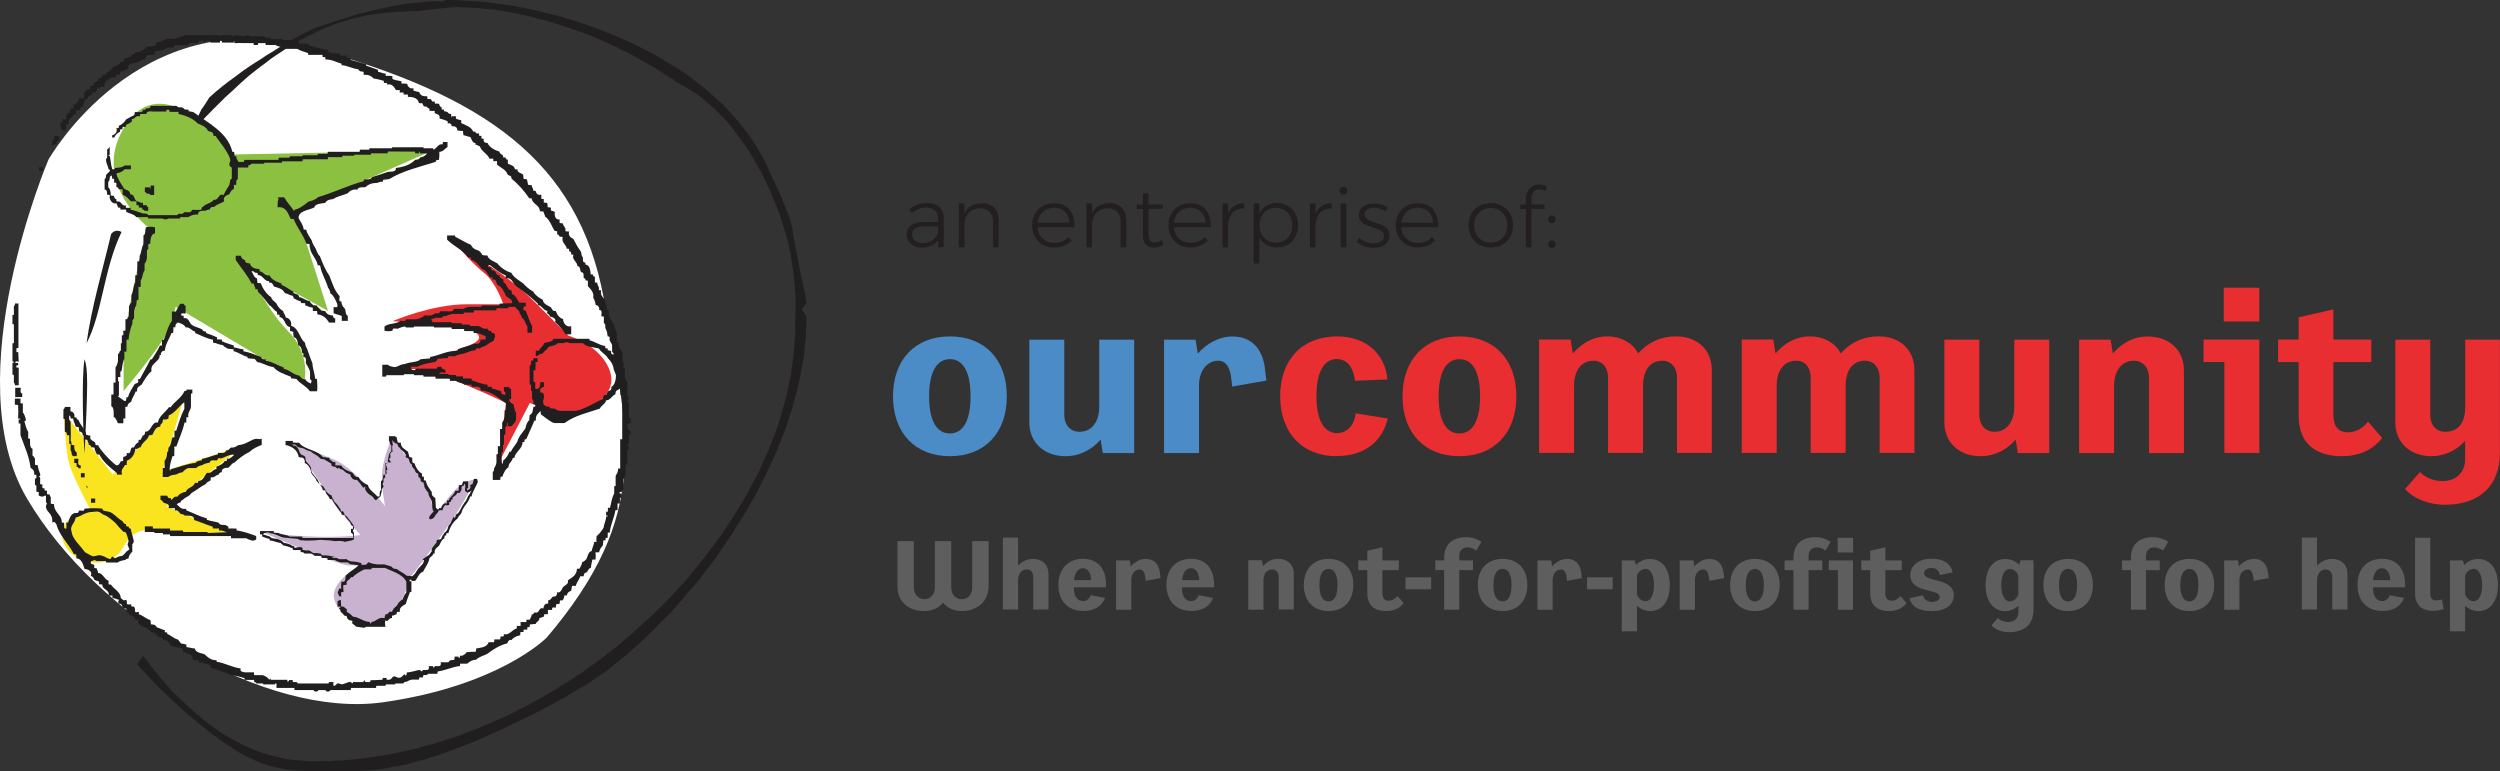 <?xml version="1.0" encoding="UTF-8"?>
<svg id="svg2" xmlns="http://www.w3.org/2000/svg" viewBox="0 0 284.63 87.83">
  <rect x="0" y="0" width="284.63" height="87.83" fill="#333333" stroke="none"/>
  <g id="g10">
    <g id="g12">
      <path id="path14" d="M15.16,25.01s-2.73,10.49-2.73,14.6v4.11s5.03-5.93,5.48-7.76l.45-1.83,14.61,8.68s.91-3.2-1.83-5.93-4.56-7.31-4.56-7.31l9.13,5.03-3.65-11.41,15.52-6.84-22.83.45s-7.31-10.04-11.87-3.65c-4.59,6.39,2.27,11.87,2.27,11.87" style="fill: #8bc041;"/>
      <path id="path16" d="M62.23,72.61c11.95-14.08,9.43-22.84,6.51-38.64-2.92-15.8-13.68-23.11-33.33-28.55C15.75-.01,5.52,18.17,5.52,18.17c0,0-10.56,24.73-2.47,38.55,8.12,13.81,27.24,25.09,40.52,23.24,13.28-1.87,18.65-7.35,18.65-7.35" style="fill: #fff;"/>
      <path id="path18" d="M46.48,65.99s1.16-1.32,3.96-5.28c2.8-3.95,3.63-6.09,3.63-6.09,0,0-1.32-.16-2.97,1.97l-1.65,2.15s-.65-4.12-2.15-5.6c-1.48-1.48-2.64-3.45-2.64-3.45,0,0-.99,2.31-1.15,3.96-.16,1.65.33,3.96.33,3.96,0,0-3.63-4.45-5.76-5.27-2.15-.83-4.95-2.15-4.95-2.15,0,0,2.64,3.63,3.96,5.77,1.32,2.15,3.96,4.95,3.96,4.95,0,0-2.15.33-5.93.16-3.79-.16-5.6-.65-5.6-.65,0,0,8.89,3.96,10.21,3.96h1.32s-3.63,1.81-2.96,3.96c.65,2.15,4.12,3.96,6.27,1.81,2.12-2.19,2.12-4.16,2.12-4.16" style="fill: #c8b2cf;"/>
      <path id="path20" d="M14.01,61.13l-3.63-2.97s-2.31-4.12-2.64-5.93c-.33-1.81-.49-5.27-.49-5.27l5.6,7.08,8.08-8.73-2.47,8.4,9.23-2.97-8.73,6.92s7.72,3.28,7.75,3.29c-.55-.24-1.57-.09-2.16-.13-1.51-.09-3.01-.17-4.52-.27-2.69-.17-4.59-.92-6,1.75-1.15,2.17-4.07,2.25-5.87.73-2.55-2.15-.12-5.64,2.88-4.56,1.27.45,3.04,2.07,3.15,3.48" style="fill: #f9e41f;"/>
      <path id="path22" d="M16.8,25.81s-2.73,10.49-2.73,14.6v4.11s5.03-5.93,5.48-7.76l.45-1.83,14.61,8.68s.91-3.2-1.83-5.93c-2.73-2.73-4.56-7.31-4.56-7.31l9.13,5.03-3.65-11.41,15.52-6.85-22.83.45s-7.31-10.04-11.87-3.65c-4.59,6.4,2.27,11.88,2.27,11.88" style="fill: #8bc041;"/>
      <path id="path24" d="M44.71,36.56s4.39-1.92,8.49-1.92h4.11s-.83-2.47-2.19-3.56c-1.37-1.09-2.73-2.73-2.73-2.73,0,0,4.65,2.19,8.49,6.03l3.84,3.84s3.01.83,4.39,3.28c1.37,2.47-.28,4.11-2.47,5.2-2.19,1.09-6.31-.83-6.31-.83l-3.56,6.84.83-6.84s-8.49-4.11-10.68-3.84l-2.19.27s7.95-2.47,9.32-3.28c1.37-.83-.28-1.64-2.73-1.92-2.51-.25-6.61-.53-6.61-.53" style="fill: #e82e30;"/>
      <path id="path26" d="M17.17,12.05h2.93c.17.25.47.15.57.17.2.05.17.05.36.24.11.01.27.01.44.03v.17c.15.04.37.04.57.12,1.69,1.24,3.89,2.31,4.41,4.48.04.05.12.04.2.04.09.17-.09.57.28.49-.09.25.15.44.21.65h.63c.04-.05.04-.15.04-.24h3.88c.04-.08.04-.17.05-.25h1.21c.04-.05.04-.08.04-.16h1.4c.13,0-.03-.11.11-.11h1.65c.04-.05.04-.08.04-.16h1.09c.04-.05.04-.15.04-.24h3.61c.04-.08.04-.17.05-.24h1.04c.04-.05.04-.09.04-.16h2.51c.13,0-.03-.11.11-.11h3.49c.13,0-.03.11.11.11h1.03c.01.08,0,.11.04.16.41-.16.55-.71,1.03-.6.04-.05.04-.13.04-.27h.53v.57c-.32.19-.48.53-.93.55.01.25.01.59-.05.93-.09-.01-.32-.08-.37.21-1.88.59-3.71,1-5.27,1.95-.2.03-.48.08-.69.09-.05.04-.04.12-.04.2-.16.01-.39.04-.64.15-.6.01-1.01.15-1.36.49-.2.04-.84-.08-.91.29-.48-.11-.88.13-1.11.41-.57.25-1.24.35-1.64.65-.23.05-.67.03-.92.44-.56.08-1.15.12-1.23.51-.57.33-1.8.35-1.8,1.21,0,.08.56.79.59,1.32h.27c.13.49.37.79.64,1.23.07.32.21.53.44.92.11.27.27.71.49.87.31.83.67,1.67,1.09,2.24.33.87.57,1.69,1.17,2.33,0,.15-.2.61.19.6.01.45.24.64.44.88.04.21.01.6.29.75v.57h-.69v-.55c-.31-.15-.65-.19-.93-.32v-.69h.4q.04-.05.04-.2c0-.29-.57-1.37-.81-1.35-.01-.24-.08-.44-.27-.68-.21-.81-.75-1.59-.89-2.49-.05-.05-.15-.04-.27-.04-.17-.92-.97-1.33-.93-2.41-.09-.04-.25-.04-.37-.05-.31-.97-1.11-1.91-1.43-2.79-.11-.05-.25-.04-.37-.05-.25-.53-.48-1.44-1.48-1.31-.01-1.41.31-.68,0-1.13h.75c.37.63.81,1.05,1.13,1.57.03-.05.03-.08.03-.16.55-.07,1.21-.6,1.6-.92.43-.11.87-.25,1.08-.51,1.65-.47,3.49-1.35,5.19-1.83.05-.03.04-.12.04-.19.41-.01.77.05.95-.27.51-.15,1.35-.43,1.81-.6.27-.04.95.08.89-.44.93-.12,1.63-.35,2.2-.92.11-.03.44.01.55-.27.36-.07.48-.12.8-.43-.05-.04-.13-.03-.81-.04-.01-.08,0-.16-.04-.21-.04,0-.07.08-.08.21h-.43v-.2h-3.08c-.05.04-.04.13-.04.2h-1.87c-.04.05-.04.09-.04.16h-1.85c-.13,0,.03.12-.11.11h-1.27c-.04.05-.04.08-.04.16h-1.59c-.04.05-.04.15-.04.24h-2.84c-.04.08-.04.17-.05.24h-2.31c-.04.05-.04.09-.04.16h-1.96c-.13,0,.03.12-.11.11h-1.43c-.01.12-.16.2-.32.16v.27h-1.19v1.31c-.29.17-.12.43-.19.67h-.27c.05.13,0,.31,0,.49-.27.04-.39.33-.52.59-.25.04-.79.32-.57.77-.33.28-.85.32-1.12.65-.09.03-.44-.08-.52.29-.11,0-.28.04-.52.15-.35.01-.8-.05-.84.45-.39-.07-.81.09-1.11.28h-.87c-.04.05-.04.08-.04.16h-1.32s-.28.11-.36.11-.35-.11-.36-.11h-1.6c-.01-.08,0-.11-.04-.16h-1.31c-.23-.33-.85-.43-1.16-.61v-.25h-.65v-.19c-.05-.04-.15-.04-.27-.04-.01-.19-.17-.29-.16-.49-.55.16-.91-.52-.77-.93-.09-.04-.2-.04-.32-.04-.01-.25.05-.53-.28-.6v-1.17c.21-.15.12-.33.17-.48.09-.17.43-.36.43-.49s-.03-.13-.15-.16c-.07-.44-.29-.65-.29-1.09,0-.09.13-.27.13-.27v-.91c.12-.01.16-.16.29-.28v.92c-.07.01-.11,0-.15.04,0,.04.08.07.16.08.12.51.12,1.05.28,1.48.05.05,0,.04.15.04s.13-.03.16-.15c.31-.05.83-.03,1.09-.29h.73v.43h-.72c-.2.24-.59.44-.87.44-.04.05-.04,0-.04.13,0,.37.76,1.49.88,1.67.19.11.73.2.64.6.56.01.41.56.76.79.37.09.33.2.72.19v.27h.44c-.03.15.03.16.16.23v.41h-.41c-.09-.13-.21-.16-.28-.16v-.17c-.11-.04-.25-.04-.39-.05v-.23c-.05-.04-.15-.04-.27-.04v-.43h-.64c-.28-.33-.48-.56-.93-.77v-.6h-.43c-.03-.09-.09-.23-.28-.28v-.44c-.05-.04-.15-.04-.27-.04-.01-.11.15-.53-.21-.44-.01-.13-.01-.28-.05-.37-.37.03-.11.61-.4.71v.63c.2.13.32.55.28.93.09.04.25.04.37.04.04.09,0,.32.28.39v.23c.09.04.25.04.4.05.17.17.33.52.68.43v.27h.55v.19c.35.11,1.08.33,1.4.45.15.03.44-.07.6.19h3.31c.08-.33.65.04.76-.33h.71c.04-.09.2-.15.21-.27h1.04c.04-.05.04-.15.05-.27.07.01.12-.08.28-.2.32-.25.84-.31,1.08-.67.67.05.48-.79,1.15-.55.11-.33.41-.75.63-1.13.08-.15.05-.71.29-.72v-1.28c-.24-.09-.28-.23-.28-.43,0-.13.11-.19.11-.33,0-.81-1.68-2.71-1.64-2.8-.05-.04-.13-.03-.27-.04-.03-.47-.25-.44-.64-.56-.15-.47-.75-.68-1.16-.85-.49-.56-1.4-.92-2.19-1.09v-.24c-.31.04-.69-.01-1.04,0v-.2c-.05-.04-.03-.04-.17-.04-.19,0-.17,0-.17.21h-1.6s-.61-.15-.69.28h-.67c-.04.05-.04.13-.05.27-.43-.16-.55.27-.92.32v.28c-.07-.01-.11.09-.29.2-.13.04-.4.09-.41.4h-.33c-.04.05-.04.15-.04.27h-.23c-.04.05-.04.15-.04.27-.31.15-.52.35-.67.67h-.23v-.25c.31-.08.63-.37.49-.83h.23c.04-.05.04-.15.04-.27.35-.11.67-.43.83-.72.28-.12.61-.4.93-.44.04-.09.04-.25.05-.39h.77c.13-.08.17-.13.15-.27.05-.01.36.08.33-.15.12-.04.61.08.53-.28" style="fill: #211e1f; fill-rule: evenodd;"/>
      <path id="path28" d="M6.17,15.49h.56v.41c-.16.19-.39.15-.28.49-.17-.01-.48.15-.64.16.07-.13.19-.47.16-.64h.2c.03-.09.03-.24,0-.43" style="fill: #211e1f; fill-rule: evenodd;"/>
      <path id="path30" d="M4.45,19.04h.43v.43h-.43v-.43" style="fill: #211e1f; fill-rule: evenodd;"/>
      <path id="path32" d="M17.12,21.12h.43v1.08h-.41c-.16-.23-.35-.11-.48-.19-.01-.04-.05-.13-.17-.15v-.53h.64c.01.08,0,.17.03.27.03-.15.03-.29-.03-.48" style="fill: #211e1f; fill-rule: evenodd;"/>
      <path id="path34" d="M17.65,25.92v.64c-.45.08-.52.61-.55,1.2h-.17c-.15.23.09.64-.2.71v.85c0,.15-.12.6-.27.68v.81c-.24.21-.21.89-.44,1.09v.77h-.25v1.48h-.19c-.04.2-.04.41-.07.63-.15.15-.25.64-.25.72v.77c-.27.17-.16.45-.19.57-.19.48-.41,1.25-.43,1.84h-.24v1.36h-.24v.81c-.2.29-.24.92-.31,1.35-.28.12-.09.48-.15.73h-.23c-.04.05-.04-.03-.04.11s.03.11.08.13c-.05.03-.08,0-.08.13s.03.11.11.12v1.59c0,.13-.11-.01-.11.12,0,.01.73.52.73.52.25,0,.16.01.25-.43h.16c.16-.57.49-1.03.77-1.51.15-.07.55-.08.36-.49.07-.07.19-.08.23-.07.44-.84.84-1.48,1.2-2.24h.16c.33-.56.67-.99.92-1.57h.24c-.04-.2.01-.41,0-.65h.2c.29-.69.44-1.51.92-2.17v-1.05h.45c.15-.27.32-.63.49-.88h.41c.04.12.09.2.21.23v.88c-.19-.03-.35-.03-.49,0v.21c.05.04.15.04.27.04v.27c.64-.08.59.55.97.8.32.2.76.29,1.13.48.09.19.25.27.45.25v.17c.39.12.91.33,1.25.49v.24c.13-.04.36.03.55,0v.2c.43.21.92.32,1.36.49v.21c.36.04.69.21,1.09.21v.23c.64.11,1.33.39,2.01.65.09.31.41.28.55.27v.17c.73.09,1.33.53,2.03.76v.16c.65.08,1.03.65,1.77.77.2.2.31.44.73.43.03.27.43.33.53.48.12-.16.13-.15.13-.24,0-.01.07-.15-.16-.25v-.84c0-.17-.28-.69-.48-.99-.03-.21.15-.72-.28-.73-.03-.09.09-.52-.15-.45,0-.39-.12-.75-.44-.88-.05-.28-.08-.84-.51-.91-.01-.19-.07-.4-.05-.6-.09-.04-.25-.09-.37-.11v-.44c-.67-.12-.49-1-1.2-1.15v-.23c-.05-.04-.15-.04-.27-.04-.01-.13-.01-.23-.03-.33-.35-.13-.53-.59-.84-.72-.39-.49-.81-1.12-1.33-1.57v-.23c-.05-.04-.13-.04-.27-.04-.01-.33-.17-.29-.17-.61-.05-.04-.13-.04-.27-.04-.47-.96-1.25-1.85-1.81-2.69v-.47h.59c.05.28.23.41.48.51-.03.27.27.36.56.36.09.51.64.63,1.09.65v.23c.63.2.55.56,1.13.48.25.51.75.71,1.37.93v.16c.49.17.87.52,1.36.76v.16c.35.16.6.11.65.48.36-.01.79.43,1.2.44.11.32.25.25.39.47.09.01.27.01.41.04.12.25.39.36.51.56.15.01.32.07.47.09.13.31.43.47.84.48.08.15.04.32.28.33v.48h-.69c-.31-.47-.65-.87-1.32-.93-.01-.12-.07-.24-.05-.39-.15.01-.31.01-.49-.01v-.37c-.31-.04-.59-.16-.87-.28v-.24c-.13.04-.31-.03-.49,0v-.2c-.31-.04-.53-.21-.81-.35-.01-.11-.07-.2-.12-.29-.39-.04-.57-.27-.88-.28-.24-.52-.73-.61-1.25-.76-.11-.21-.19-.51-.55-.44v-.17c-.61.01-.67-.71-1.31-.71v-.23c-.15-.03-.33.04-.48-.21l-.24.04c.27.23.21.64.65.8,0,.17.05.35.05.49.09.04.25.04.37.04.23.61.65,1.25,1.19,1.6.09.33.32.41.6.71.15.36.39.64.76.87.04.23.27.45.31.75.4-.01.72.51.59.93.88.21.95,1.43,1.59,1.91.03.25.08.43.25.72.15.45.43,1.24.6,1.64.01.56.27,1.19.31,1.73.04.05.12.04.2.04.07.89.07,1.17,0,1.41h-.8c-.44-.63-1.12-.85-1.53-1.4-.15-.01-.37-.07-.61-.07v-.17c-.77-.33-1.6-.57-2.01-1.12-.71-.08-1.15-.45-1.84-.57-.15-.16-.12-.15-.28-.35-.27-.01-.53-.07-.83-.08v-.16c-.55-.12-1.01-.51-1.59-.65v-.21c-.2-.04-.47-.04-.68-.07-.15-.16-.44-.19-.51-.4-.49-.04-.69-.24-1.15-.29v-.33c-.72-.13-1.36-.49-2.03-.76v-.16c-.53-.16-.56-.53-1.08-.48-.15-.37-.81-.55-.85-.55-.17,0-.4.28-.31.53h-.25c.04.2-.03.41,0,.65h-.2c-.25.65-.69,1.23-.76,2.01-.21.01-.51.13-.44.49h-.16c.11.77-1.12.91-.92,1.85-.48.4-.81.99-1.12,1.52-.24.21-.6.25-.52.79h-.17c-.12.4-.4.72-.51,1.17-.2.16-.44.21-.41.57h-.25v1.33h-.23c-.01.15-.01.36,0,.55h-.61c-.13-.23-.24-.64-.49-.72-.01-.33.08-1.12-.27-1.2v-1.35h.25v-1.36h.23v-1.75c.13-.08.28-.59.28-.75v-.73c.29-.2.04-.25.33-.44v-.76c0-.13.07,0,.11-.05v-.88c.32-.03.11-.36.17-.55h.24v-1.31h.2c.07-.11-.01-.17.2-.32v-1.08c0-.07.13-.41.28-.49v-.87c.23-.32.21-1.12.44-1.41v-.83h.24c-.03-.2-.03-.47,0-1.59h.21c.04-.2.04-.41.05-.63.2-.28.2-1.01.43-1.27v-1.04c.27-.12.17-.6.28-.93.36-.08.69-.08.99-.01" style="fill: #211e1f; fill-rule: evenodd;"/>
      <path id="path36" d="M1.73,34.55h.37v5.07h-.19c-.04.05-.04.08-.04.23,0,.12-.07.31.21.23.01.24.01.45.05,1.13-.09-.03-.28-.19-.43.08.09.04.25.04.37.04v.25c-.08.01-.16,0-.21.04v.2c.05.04.13.04.27.04v2h-.43c-.01-.13.01-.21-.12-.28v-.88c-.05-.04-.08-.04-.16-.04v-1.35c.08-.01.11,0,.16-.04,0-.04-.03-.12-.16-.13v-2.05c.08-.01.11,0,.16-.04v-2.11c-.05-.04-.08-.04-.16-.04v-1.03c.08-.01.11,0,.16-.04v-.97c.01-.05.12,0,.13-.31" style="fill: #211e1f; fill-rule: evenodd;"/>
      <path id="path38" d="M1.73,44.15h.64c.01.16-.15.59.16.65v.41h-.8v-1.07" style="fill: #211e1f; fill-rule: evenodd;"/>
      <path id="path40" d="M21.21,44.36h.69v.43c-.08.01-.11,0-.16.04v1.45c0,.41-.44.72-.28,1.23h-.25c.04.15-.01.36,0,.6h-.2c-.21.99-.6,1.75-.93,2.73h-.24c.04.31-.01.68,0,1.09h-.2c-.13.45-.32.99-.32,1.43,0,.13-.01.17.04.23.04,0,.07-.08.08-.16.96-.25,1.83-.63,2.84-.73.15-.25.45-.24.67-.28.05-.03.04-.12.07-.19.48-.03,1.25-.41,1.75-.48.05-.03.04-.12.05-.19.29-.04.84.16.92-.29.29.07.35-.2.57-.32.35.05.6-.12.81-.27.93-.05,1.53-.72,2.09-.72.17,0,.33.07.59,0v.69c-.57.23-1.01.43-1.39.8-.61.28-1.29.81-1.73,1.23-.28.03-.48.47-.73.59-.24-.05-.79.08-.69.48-.05.01-.31.03-.36.29-.31.01-.53.43-.88.28-.04.09-.04.25-.04.37-.33.21-.4.16-.57.43-.52.25-1.08.72-1.61,1.01-.32.47-.56.35-1,.79-.05.04-.19.01-.25.29-.24.03-.31.12-.43.2.27.21.44.63,1.08.52v.17c.77.29,1.47.68,2.35.92v.16c.43.15.92.2,1.35.33.11.32.53.23.81.27.09.11.23.15.29.16v.24c.25-.04.57.01.93,0v.2c.76.12,1.52.37,2.24.65v.41c-.13.01-.24.12-.37.12-.12,0-.71-.2-.75-.28h-1.75v-.25h-6.93c-.01-.11,0-.13-.04-.19h-.77c-.01-.08,0-.11-.04-.16h-.89c-.13,0,.03-.11-.11-.11h-1.03v-.64h.91v.24h1.96v.23h1.47c.01.08,0,.12.04.17h2.65c.13,0,.12.11.17.11l2.16-.08c-.21-.04-.59-.28-.92-.19v-.25c-.2.04-.47-.01-.71,0v-.2c-.67-.19-1.41-.53-2.13-.76.07-.6-.67-.45-1.07-.51-.16-.19-.36-.15-.44-.16-.16-.16-.33-.52-.67-.41v-.28c-.2.05-.48,0-.72,0,.19-.61-.43-.44-.64-.68-.01-.05-.07-.2-.28-.25v-.48h.75c.09.12.11.36.44.28.01.08,0,.16.04.21.15-.11.25-.21.37-.36.11-.01.27-.01.36-.03.13-.28.55-.48.93-.55.15-.47.89-.51,1.04-1.01h.33c.04-.05.04-.15.04-.21.57-.01.69-.57.99-.93.63.09.56-.37,1.08-.43v-.27c.31-.08.87-.4.93-.65h.23c.04-.05.04-.15.05-.28.29.13.55-.19.81-.41-.05-.03-.11-.03-.24-.03-.21,0-.77.23-1.16.41-.13.08-.53-.15-.48.21-.28.12-.88-.13-.88.28-.39.09-.61.11-.83.28-.36.08-.55.16-.75.35h-.83c-.25,0-.68.4-.69.48-.19,0-.48.11-.73.25-.37.08-.63.03-.91.29h-.63v-1.03h.21v-.81c.21-.25.27-.57.29-.97.21-.19.09-.39.17-.55.28-.23.28-.73.43-1.16h.24c-.04-.2.01-.47,0-.76h.2c.29-.88.51-1.72.92-2.49,0-.59.01-.68-.03-.73-.51.36-1.12,1.29-1.73,1.47-.05.11-.04.25-.05.37-.17.12-.4.12-.61.12-.04.09-.04.27-.12.41-.21.12-.21.31-.2.4-.57-.01-.73.63-.89.91-.09.03-.27.08-.41.08-.07.52-.79.75-.93,1.36-.27-.03-.37.28-.6.16-.09.61-.39,1.15-.97,1.36,0,.15-.05.31-.01.49h-.21c-.15.32-.53.53-.32,1.09h-.59v-.17c-.81-.65-1.59-1.28-2.01-2.12h-.27c-.11-.21-.28-.49-.28-.77-.09-.04-.25-.04-.37-.05-.03-.08-.01-.21-.28-.28,0-.24-.17-.35-.17-.55-.05-.04-.13-.04-.27-.04v-.44c-.05-.04-.15-.04-.27-.05.08-.25-.17-.44-.37-.43-.01-.13-.07-.29-.05-.49-.09.01-.27-.04-.37-.08-.04-.25-.29-.68-.28-.91h-.28c-.01-.09.04-.17-.15-.37-.04.09-.03.19-.03.33,0,.08-.01.25.16.35.08,2.15,0,2.19.01,2.24,0,0,.03.04.07.07.03.11.03.28.03.37.09.04.2.04.32.05-.04.36.03.67.28.83v.41h-.4c-.13,0-.07-.16-.17-.19-.03-.09.01-.32-.13-.48v-.71c-.05-.04-.08-.04-.16-.04v-.93c-.05-.04-.15-.04-.27-.04,0-.09.07-.32-.23-.39v-1.43c-.05-.04-.08-.04-.16-.04v-1.07c.13-.09.16-.21.16-.28h.64v.49c.29.04.53.29.44.67.05.04.13.04.27.05-.01.05-.04.21.21.27.17.57.81,1.07.88,1.69.15.04.31.09.49.11-.24.68.69.51.55,1.04.09.04.19.04.32.04.19.57,1.89,2.29,2.11,2.29.29,0,.37-.33.48-.48h.25v-.43c.09-.13.56-.08.39-.51.71.25.24-.77.83-.61.12-.25.27-.48.52-.6.01-.04.01-.15.03-.28h.23c.04-.15.15-.25.23-.48.16-.01.32-.19.25-.44.79.05.71-1.2,1.48-1.04.09-.73.89-1.19,1.25-1.75h.21c.41-.64,1.24-1.07,1.57-1.85h.21v-.19" style="fill: #211e1f; fill-rule: evenodd;"/>
      <path id="path42" d="M8.44,52.23h.47c.08.19-.2.75.28.76v.32h-.24c-.09-.12-.09-.19-.23-.16v-.4c-.05-.04-.15-.04-.27-.04v-.48" style="fill: #211e1f; fill-rule: evenodd;"/>
      <path id="path44" d="M9.21,53.87h.43v.48h-.43v-.48" style="fill: #211e1f; fill-rule: evenodd;"/>
      <path id="path46" d="M9.81,55.28c.05.03.23.11.12.32-.03-.13-.13-.19-.12-.32" style="fill: #211e1f; fill-rule: evenodd;"/>
      <path id="path48" d="M10.36,56.76h.48v.48h-.48v-.48" style="fill: #211e1f; fill-rule: evenodd;"/>
      <path id="path50" d="M23.07,4.01h1.71c.13,0,.09.11.23.11s0-.11.13-.11h1.31c.01.08-.01.11.12.11s.13-.11.24-.11c.55,0,.76.11.91.11.13,0,.41-.11.55-.11s.12.11.25.11h1.59c.09.37.68-.01.76.33h1.27c.13,0-.03.11.11.11h.85c.13.2.24.13.39.17,0,.07,0,.16.03.21.04-.05.03-.08.04-.21h.48v.24c.31-.04.69.01,1.09,0v.2c.65.12,1.59.48,2.24.49v.23c.59.19.71.21,1.36.21v.24c.2-.04.47.01.76,0v.24h.44v.24c.53.12,1.15.33,1.75.49v.16c.4.15.96.32,1.36.49v.21c.35.05.52.21.87.21v.27c.2-.05.47,0,.76.01.01.13.01.24.01.33.33.17.65.16,1.03.27v.27c.19-.05.41,0,.65.01,0,.27.36.65.71.49v.28c.2.04.41.15.65.16.2.53.55.48.93.49v.28c.11.04.25.04.41.05.07.11.15.4.45.25v.27c.15-.05.31,0,.49.01.01.09.03.33.28.39v.23c.05.04.15.04.27.04v.17c.09.04.27.04.41.12.11.21.31.21.4.2.01.13.01.28.04.43.03-.05.03-.08.03-.16h.48v.28c.2.04.36.15.6.16v.33c.52.25,1.16.44,1.36.97h.28v.17c.09.04.25.04.39.05v.23c.05.04.15.04.27.04v.28c.05.04.15.04.27.05-.08.35.12.48.43.48.21.51.81.81,1.37.99-.04.32.51.29.39.65h.27c.04.12.08.25.28.27v.44c.4.2.72.2.81.65h.28c-.03.39.44.4.65.61,0,.12.05.28.05.48.09-.01.25.05.39.05.01.24.12.4.11.61.09.04.25.04.43.05.01.33.17.29.17.61.05.04.13.04.27.04.07.32.25.53.65.44v.45c.05.04.15.04.28.04v.39c.11.04.25.04.37.04.07.17.07.35.07.49.09.04.25.04.37.05v.33c.15.04.27.09.44.16-.03.33-.01.92.55.87v.39c.11.04.25.04.37.05.01.31.43.53.28.88.09.04.25.04.44.05-.15.44.19.73.47.83.23.47.56,1.05.88,1.48.07.23,0,.35.21.65.04.12-.11.61.29.57v.23c.51.03.57.73.6,1.09.05.05.13.04.27.05-.01.05-.04.2.21.27v.61c.05.04.15.04.27.04-.03.32.28.44.17.83.05.04.13.03.27.04-.11.53.15.76.41,1.05.07.23,0,.35.21.65.05.17-.13.63.29.59-.17.73.32,1.24.59,1.65.05.28.11.68.29.92v1.04c.05.04.13.04.21.04-.05.6.23.87.44,1.16v1.03c0,.13.11-.04.11.09v.67c.05.04.08.04.16.04v1.04c.25.2,0,.4.28.48v1.59c.13.09.17.21.17.25,0,.13-.16.21-.16.36,0,.13.03.13.16.15v1.71c.05.04.15.04.21.04v.52c-.4.16-.37.11-.37.43,0,.12.04.45.37.53v.41h-.21v1.09c-.08.01-.12,0-.16.04.05.15.16.21.16.35,0,.2.01.19-.17.27v1.64h-.2v1.25c-.15.09-.28.51-.28.53v1.09c-.16.11-.16.21-.17.28-.07.01-.17-.15-.27.13.05.04.13.04.27.04v.47h-.2v.65h-.27v.76h-.24c-.15.92-.55,1.6-.65,2.56h-.24c.04.15-.01.36,0,.6h-.2c-.04.05-.04.15-.04.27h-.23c-.04.15-.04.36-.07.57-.15.19-.39.48-.43.8h-.41c.04.25.04.53,0,.83h-.36c-.04.31-.15.57-.16.92-.25.08-.31.29-.47.53-.19.05-.33.07-.36.45h-.39c-.13.44-.45.73-.49,1.09h-.44c-.04.15-.04.37-.12.57-.25.09-.43.21-.47.52h-.28c-.04.2-.09.72-.49.55-.04.09-.04.25-.04.37-.12.07-.29.07-.39.07-.04.09-.04.25-.05.39h-.39c-.04.05-.04.15-.04.27h-.48v.49h-.4c-.04.05-.04.15-.04.27-.19.01-.29.17-.55.16.13.29-.31.37-.39.67-.24,0-.45.07-.65.05-.04.09-.04.2-.05.32h-.23c-.04.05-.04.15-.04.28h-.39c-.04.05-.04.15-.04.27h-.33c-.04.11-.04.25-.04.37-.43.11-.73.2-1,.56-.27-.12-.39.16-.48.37-.85.19-1.64.71-2.27,1.19-.32.17-1.01.36-1.29.68-.43-.01-.73.2-.99.44h-.79c-.04.05-.04.13-.04.27-.83.07-1.68.51-2.52.61-.05.05-.04.13-.05.27h-1.04c-.19.23-.37.11-.55.16-.05.05-.04.15-.05.27-.11.01-.53-.17-.44.23h-.77c-.13,0-.61.17-.6.24-.08.03-.29-.07-.43.2h-.87c-.13,0,.03.11-.11.11h-1c-.04.05-.04.08-.04.16h-1.04c-.04.05-.04.15-.04.24h-2.84c-.04.08-.04.17-.05.24h-2.29c-.12.15-.19.17-.28.17s-.29.01-.29-.17h-.79c-.11.15-.19.17-.28.17s-.28.01-.29-.17h-2.19v-.24h-2.04v-.47s.05-.04-.09-.04c-.13,0,0,.11-.13.11h-1.25c-.13,0,.03-.11-.11-.11h-.69c-.09-.15-.21-.16-.28-.17v-.24c-.31.04-.69-.01-1.09,0v-.2c-.39-.11-.97-.29-1.51-.33-.65-.35-1.57-.57-2.37-.87v-.28c-.47-.15-.92-.27-1.36-.32v-.27c-.19.07-.41.01-.65,0,.08-.39-.28-.81-.71-.65v-.17c-.11-.04-.25-.04-.39-.05.03-.76-1.01-.47-1.35-.73-.25-.29-.41-.77-.95-.63v-.23c-.29-.13-.73-.13-.71-.48h-.28v-.17c-.09-.04-.25-.04-.37-.04-.17-.39-.72-.61-1.15-.71-.04-.12-.09-.19-.23-.23,0-.12-.07-.29-.05-.44-.09-.04-.25-.04-.37-.05,0-.36-.48-.45-.72-.61v-.17c-.05-.04-.13-.04-.21-.04-.07-.12-.07-.29-.07-.4-.09-.11-.31-.07-.48-.19.08-.19-.11-.48-.44-.4-.01-.19,0-.37.09-.45-.24-.05-.51-.2-.76-.2v-.28h-.44c.16-.71-.73-.65-.71-1.25-.09-.04-.25-.04-.39-.05.15-.44-.27-.33-.53-.51-.08-.21-.09-.32-.39-.44.24-.59-.44-.77-.72-.79-.12-.41-.33-1.21-.93-1.2v-.44c-.05-.04-.15-.04-.27-.04-.61-1.17-1.68-2.15-2-3.4-.16-.16-.12-.35-.47-.21.08-1.15-.72-1.09-.72-1.85,0-.13.11-.21.11-.36,0-.13-.11.05-.11-.08v-.72s.05-.04-.08-.04-.19.11-.33.11c-.13,0-.23-.05-.41-.12v-.39c-.05-.04-.13-.04-.27-.04v-.72c-.05-.04-.09-.04-.16-.04v-.75c.08-.01.11,0,.16-.04v-.36c-.05-.04-.13-.04-.27-.05.11-.36-.16-.67-.39-.76-.15-1.33-.77-2.65-1.15-3.72v-1.31c-.05-.04-.13-.04-.21-.04v-.43c.08-.01.16.01.21-.08-.04-.04-.13-.03-.27-.04-.01-.35.05-.67,0-1.53-.09-.04-.25-.04-.37-.05v-.69h.64v.51c.05.04.15.04.27.04v1.04c.13.05.33.65.33.75,0,.2.01.19-.16.25.13.35.2.85.44,1.19v.75c.05.04.13.04.21.04.01.4-.08,1,.28,1.15v.77c.23.13.12.16.28.33v.71c.09.04.2.04.32.05.01.41.28.97.28,1.03,0,.2.01.19-.17.27,0,.04.09.07.16.08v.77c.05.04.15.04.27.04.01.09-.17.52.23.44v.23c.05.04.15.04.28.04v.39c.09.04.2.04.32.05.01.13-.01.21.11.28v.76c.09.04.25.04.37.05-.03.96.92,1.24.88,2.08.05.04.13.04.27.04v.61c.05.04.15.04.24.09.04-.2.04-.45-.01-.71h.23c.13-.43.24-.89.68-1.08.11-.04.6.08.52-.28.23-.09.68.19.65-.23.68-.07,1.39-.07,2.07,0v.17c.4.19.61.07,1.07.33.43.29.75.68,1.2.93.07.11.12.31.4.32v.23c.05.04.15.04.27.04.04.12.08.25.28.28.01.37.33,1.17.33,1.39,0,.03-.01.24-.17.35v.88c-.21.12-.43.52-.44.77-.07.01-.37,0-.29.13-.29.08-.69.09-.92.31h-1.33c-.01-.08,0-.11-.04-.16h-1.01c-.13,0-.12-.11-.25-.11s-.29.11-.44.15v.24c.09.04.2.09.39.16v.33c.05.04.15.04.27.04.01.19.17.29.16.55.53-.05.63.65,1.2.88v.39c.05.04.15.04.27.04.25.47,1.12.81,1.11,1.53.27.16.24.37.64.2.07.17.07.35.07.51.15.04.29.04.49,0v.23c.11.04.2.04.32.04.12.17.12.4.12.61.09.04.24.04.43-.01v.28c.43.09.87.56,1.31.65,0,.12.07.29.05.49.15-.01.31.05.47.07.03.11.19.16.24.29.37.07.56.27.88.29v.23c.05.04.15.04.27.04v.16c.41.16.79.56,1.23.65.13.16.25.32.35.45.21.01.37.07.61.13v.27c.31.04.64.15.96.17.07.48.75.52,1.09.65.4.35.71.69,1.39.69v.17c.91.12,1.75.64,2.73.76v.28c.25.16.47.15.48.16h1.05v.32h.91c.21,0,.68.27.79.49h.15c.04-.05.04-.13.07-.19v.23h1.87c.01.11,0,.19.04.24.09-.08.16-.08.15-.21h.43v.19c.17.13.53-.09.55.2h3.52c.04-.05.04-.08.04-.16h.53c-.04.13-.04.28,0,.43.35,0,.27-.28.53-.28.13,0,.31.11.44.11s.71-.27.85-.27c.2,0,.19-.01.27.17.04,0,.12-.03.13-.16h1.16c.04-.05.05-.16.19-.21v.17c.11.04.2.04.33.04.16,0,.27.08.33-.21.19,0,.4,0,1.32-.05.05-.05.04-.13.05-.21h.43v.17c.05.04.12.04.25.04.37,0,.37-.39.63-.39.13,0,.36.16.49.16.37,0,.39-.16.69-.44.01.08.01.12.05.16h.15c.04-.09.04-.19.05-.32.45-.01,1.25-.28,1.39-.28.09,0,.19.03.28.16.04,0,.12-.03.15-.15.25-.09.81.21.69-.45h.48c.01.07,0,.11.04.16.04,0,.12-.03.15-.15.25-.09.8.21.69-.45h.88c.13-.32.44-.23.65-.28.05-.09.04-.25.05-.37h.43c.01.08-.01.11.13.16.04-.05.04-.13.04-.27.25.09.61-.13.76-.39.12,0,.29-.05,1.04-.05.04-.09.04-.25.05-.37.65-.13,1.19-.12,1.43-.72h.6c.04-.09.04-.2.05-.32h.65c.04-.11.04-.2.05-.33h.33c.04-.05.04-.15.05-.27.61.19.93-.52,1.47-.65v-.28h.43v-.44h.63c.04-.05.04-.15.04-.27h.39c.04-.2.21-.36.21-.6.05,0,.21.03.28-.23.69.2.47-.68,1.04-.44.04-.21.12-.64.55-.55v-.39c.31.01.37-.33.57-.43.29.08.49-.2.43-.48.39.13.57-.35.65-.53.23-.32.73-.37.59-.83.52-.35,1.01-.6,1.04-1.32h.28c.12-.27.27-.43.32-.76.32-.12.21-.12.47-.33.15-.29.2-.85.6-.93.05-.32.28-.76.29-1.04h.27c-.05-.2,0-.41,0-.65.33-.25.6-.63.8-.97.05-.44.29-.85.29-1.27.07-.01.16,0,.21-.04,0-.04-.08-.07-.21-.08v-.43h.2v-.44h.24c.15-.61.2-1.12.48-1.63v-.83c.08-.01.11,0,.16-.04v-1.04c0-.29.27-.29.28-.93h.24v-3.33h.23v-5s-.13-.04-.2-.04l-.04-.97c-.03.05-.01.13-.03.27-.17.11-.57.17-.49.6-.44.19-.56.68-1.09.72-.03.37-.49.52-.71.93-1.33.47-2.83.76-4,1.64h-1.15c-.36,0-1.47-.97-1.56-.99,0-.12,0-.28-.04-.37-.24.27-.59.45-.52,1.08h-.17c-.28.71-.64,1.43-.93,2.13h-.16c-.04.09-.04.2-.05.32h-.21c.03.75-.85,1.11-.93,1.8h-.17c-.2.64-.41.4-.51,1.07-.37.23-.55.69-.69,1.07h-.19c-.04.09-.04.25-.05.37h-.85v-.91c.21-.15.12-.33.17-.48.16-.13.25-.52.25-.64v-.89c.08-.01.11,0,.16-.04v-.88h.25v-1.96h.24v-.76c.15-.09.28-.51.28-.64v-.73c.08-.01.12,0,.16-.04v-.75c-.89-.63-1.63-1.4-2.89-1.47.05-.64-.68-.35-1.04-.44v-.21h-.81c-.16-.25-.8-.23-.93-.44h-.72v-.25h-1.64v-.23h-1.36c-.01-.09,0-.12-.04-.17h-1c-.13,0,.03-.11-.11-.11h-1.04c-.13,0,.03.11-.11.11h-1.93s-.04.08-.04.16h-.43v-1.35h.64c.12.17.63.27.8.27.15,0,.48-.17.65-.25.12-.08.4-.05.65-.16.56-.2,1.24-.12,1.64-.49.32-.01.71-.07,1.03-.09.05-.03.04-.12.05-.17,1.07-.16,1.84-.72,3.11-.69.05-.03.04-.12.04-.19.59-.24,1.27-.36,1.83-.6.27-.04.8.08.73-.49.19-.01.4-.01.6-.01v-.4c-.44-.09-.8-.45-1.36-.32v-.25c-.31.04-.69-.01-1.09,0v-.23h-1.41c-.01-.09,0-.12-.04-.17h-1.93c-.13,0,.03-.11-.11-.11h-2.19c-.13,0,.03.11-.11.11h-.79c-.13,0-.04-.11-.17-.11-.2,0-.6.15-.83.25-.13.04-.61-.2-.57.23-.29.07-.63.07-.92,0v-.47c.45-.43,1.41-.25,1.81-.67.16,0,.59.16.65-.16h1.05c.36,0,.93-.27,1.03-.44h.77c.09,0,.33-.19.51-.25.09-.03.43.15.52-.23h.88s.61.15.69-.27h1.09c.04-.05.48-.23.73-.23h1.29c.04-.05.04-.08.04-.16h2.01c.04-.05.04-.15.04-.21l1.43-.05c.04-.53-.49-.53-.71-.85-.25-.44-.39-.99-.92-1.19-.24-.2-.11-.77-.63-.64v-.23c-.05-.04-.15-.04-.27-.04-.2-.24-.44-.85-.92-.95-.32-.36-.69-.95-1.23-1.03v-.23c-.09-.04-.2-.04-.32-.04-.63-.88-1.67-1.29-2.41-2.03v-.48c.57.01.73.01.92,0v.15c.59.29,1.19.68,1.8.92.15.39.53.57.91.67.13.16.31.28.36.47.16.07.36.07.6.07.11.49.75.67,1.12.89.43.53,1.01.91,1.6,1.08.33.6.83.81,1.35,1.21.24.27.71.71,1.15.93.17.37.69.75,1.09.93.04.52.59.63.92.87.13.19.19.48.56.41.12.4.37.77.83.93,0,.45.36.95.92.81v.92h-.63c-.37-.56-.73-.97-1.2-1.4.19-.41-.36-.6-.6-.63-.08-.43-.41-.13-.28-.65-.43.01-.63-.63-1.09-.65v-.17c-.76-.73-1.6-1.36-2.44-1.97-.43-.31-.47-1.03-1.21-.91v-.33c-.69-.25-1.24-.76-1.84-1.19l-.19.04v.19c.09.04.25.04.39.05v.28c.15.04.27.11.41.17.13.08.11.51.52.43-.08.27.23.4.44.49,0,.12,0,.23.01.32.4.16.4.87.88.93.08.11.09.28.09.43.44.05.59.69.85.97h.72v.43c-.28-.07-.27.07-.27.25,0,.01-.09.17.27.25.23.59.44,1.19.72,1.76v.73h-.53v-.72c-.27-.33-.29-.81-.64-1-.07-.43-.23-.28-.31-.75-.25-.24-.37-.31-.47-.48h-.73c-.04.05-.04.08-.04.16h-1.32c-.04.05-.04.15-.04.24h-2.52c-.04.08-.04.17-.05.25h-1.11c-.04.05-.04.09-.04.16h-1.28c-.11,0-.57.16-.79.25-.07.03-.28-.08-.41.19h-.72c-.08,0-.05.11-.43.11,0,0-.04-.05-.04.08s.11.2.15.31h2.11c.13,0-.03.11.11.11h1.08c.01.08,0,.11.04.16h.88c.01.08,0,.11.04.16h.85c.39,0,.56.45,1.11.28.05.23.24.33.44.28v.17c.41.12.44.16.44.48,0,.13-.16.29-.17.48-.33.12-.69.43-.96.59-.17.05-.45.11-.6.27-.12.04-.43-.16-.52.24-.55-.04-.95.27-1.35.36-.37.08-.71.11-.96.29h-.76c-.04.05-.04.13-.04.21-.4.01-.79.07-1.15.07-.04.13-.16.2-.24.35-.67.15-1.45.21-2.07.57h-.71c-.04.05-.04-.03-.04.11,0,.25.19.27.33.27.12,0,.13.04.23-.16h2.4c.04-.05.04-.13.04-.21h.48v.17c.15.04.27.15.44.21v.31c-.19-.03-.56-.17-.71.09.05.04.13.03,1.01.03.05,0,.03.11.17.12h.72c.01.08,0,.11.04.16h.77v.25c.31-.04.64.01.99,0v.2c.51.12,1.21.48,1.8.49v.24c.15-.03.31.03.49,0v.2c.37.04.69.21,1.09.33v.27c.15.04.27.09.41.15.04-.05.04-.08.04-.21,0-.12.04-.13-.16-.23v-.47h.59c.04.12.09.19.23.23v1.13h-.17c-.04.05-.04.03-.04.17,0,.19.4.37.49.45.09.36.08.64.28.93v.71c0,.37-.4.64-.51.84h-.53c.17-.12.12-.37.03-.48-.04.16.05.41-.2.59v.83c-.08.01-.11,0-.16.04v1.07c0,.13-.11-.04-.11.09v.81c-.08.01-.12,0-.16.04,0,1.13-.01,1.21.13,1.28.04-.09.04-.25.04-.37.32-.21.55-.59.72-1h.16c.15-.37.52-.76.73-1.13.17-.65.57-1,.93-1.53.08-.41.2-.76.44-.93.01-.16.01-.37.04-.59.37-.15.36-.6.43-.95h.17c.04-.05.04,0,.04-.15,0-.13-.03-.16-.2-.13-.07-.13.09-.48-.17-.61v-.85c0-.13-.03-.01-.11-.03v-.72c-.05-.04-.08-.04-.16-.04v-2.11c.25-.17.16-.47.16-.61h.23c.04-.05.04-.15.04-.27h.48v.43h-.24c.04.25-.03.57,0,.93h-.23v1.33s.13.04.2.04v.72c.05.04.09.04.23.04.32,0,.37-.57.33-.76h.43v.53c-.29.05-.27.15-.43.27v.36c.09.04.2.04.32.04.07.17.12.29.12.43s-.11.44-.11.57c0,.4.24.6.76.59v.17c.15.04.36.04.57.05.13.15.52.25.56.25h1.73c.83,0,2.71-1.17,3.15-1.36.05-.16.11-.27.17-.44.36.09.33-.31.45-.43.13-.03.51-.15.36-.49.37-.13.55-.79.55-1.29,0-.13-.17-.48-.25-.67-.03-.41-.21-.85-.67-1.31-.19-.4-.79-.67-1.03-1.11-.49-.13-1.51-.17-1.8-.61h-1.51s-.31-.11-.33-.11-.21.03-.32.11h-.71c-.24.28-.75.32-1.08.44-.25.45-.35.29-.63.73-.17.05-.47.11-.59.29h-.21c.01-.19.01-.4,0-.59h.35c.21-.45.53-.51.59-.87.33-.13.95-.09,1.09-.49h4.08v.17c.59.12,1.19.59,1.8.65v.23c.05.04.15.04.27.04v.19c.11.04.25.09.39.11.01.19-.08.29.25.43.04-.05.03,0,.03-.13s-.03-.13-.16-.15v-.84c0-.07-.19-.33-.27-.49-.07-.13.13-.55-.23-.47-.05-.33-.07-.63-.27-.96-.04-.11.09-.44-.17-.57v-.72c-.05-.04-.15-.04-.27-.04-.07-.17.19-.8-.28-.72.11-.32-.16-.56-.39-.6-.03-.24-.09-.51-.27-.8.12-.6-.29-.97-.61-1.33v-.6c-.05-.04-.13-.04-.27-.05,0-.05.04-.21-.21-.27-.03-.24.08-.68-.27-.65-.21-.25-.03-.64-.45-.72.03-.47-.68-.73-.44-1.27-.05-.04-.13-.03-.27-.04,0-.09.07-.32-.23-.39v-.23c-.05-.04-.13-.04-.27-.04-.01-.43-.67-.72-.44-1.32-.09-.04-.25-.04-.37-.04-.03-.08-.07-.24-.28-.28v-.33c-.05-.04-.15-.04-.27-.04-.33-.48-.59-1.35-1.11-1.65,0-.23-.17-.35-.16-.55-.09-.04-.25-.04-.43-.05,0-.73-.87-.81-.93-1.47h-.27c-.59-.87-1.28-1.64-2.03-2.25.04-.36-.31-.32-.43-.45-.21-.6-.76-.75-1.21-1.13v-.41h-.43v-.28h-.44c-.21-.57-.91-.8-1.09-1.41-.23,0-.2-.19-.49-.16v-.21c-.35.03-.41-.4-.6-.69-.27-.01-.48-.17-.77-.19-.01-.13-.07-.29-.05-.49-.2.01-.41-.04-.65-.05-.01-.31-.12-.39-.32-.47-.11-.01-.21-.01-.33-.04-.01-.25-.19-.36-.45-.31v-.23c-.39-.19-.57-.21-.93-.33.09-.47-.29-.47-.55-.6v-.27c-.13.05-.36,0-.6,0,.05-.39-.08-.17-.32-.47-.09-.01-.21-.01-.32-.04-.03-.11-.13-.21-.17-.35-.09-.01-.25-.01-.39-.01-.07-.55-.64-.73-1.25-.71v-.27h-.49v-.23h-.44v-.28h-.43c-.17-.29-.47-.81-.99-.6v-.17c-.11-.04-.25-.04-.39-.05v-.23c-.52-.16-.63-.16-1.19-.28-.27-.36-.77-.44-1.11-.41v-.33c-.11-.04-.25-.04-.41-.07-.08-.09-.19-.16-.23-.24-.59-.03-1.27-.44-1.87-.45v-.17c-.73-.21-1.03-.47-1.85-.49v-.23c-.11-.04-.2-.04-.32-.05v-.24h-1.64v-.2c-.52-.16-.88-.27-1.24-.48h-1.32c-.23-.24-.85-.21-1.15-.44h-1.13v-.21h-.84s-.04.13-.04.21h-.48v-.21c-.69.01-1.45-.04-2.19,0-.01-.08,0-.17-.04-.27-.03.04-.03.08-.03.21h-1.35c-.01-.08,0-.16-.04-.21h-.15c-.04.05-.04.08-.04.21h-1.08v-.17c-.09-.04-.15-.04-.28-.04-.25,0-.16.05-.43.21-.01-.08,0-.17-.05-.21h-.59c-.04.05-.04.13-.04.27-.24.01-.51-.04-.65-.04-.13,0-.44-.03-.51.27h-1.53c-.04.05-.04.15-.11.27h-.77c-.29.36-.84.37-1.36.44-.04.11-.04.25-.05.37-.29.01-.61.07-.88.07-.04.13-.15.29-.19.45-.32.07-.57.17-.88.33-.39.16-1.17.11-1.07.77-.32.01-.53.43-.88.28-.04.09-.04.25-.04.37h-.39c-.04.05-.04.15-.04.27-.29.01-.64.15-.92.21.05.03.11.04.16.17-.52-.12-.59.48-.6.77-.12.01-.48-.16-.49.16-.13.01-.15-.11-.23-.16-.04.2-.2.36-.21.6h-.39c-.04.11-.04.2-.05.32-.31.05-.51.07-.49.44h-.23c-.2.4-.28.57-.37.93h-.23c-.04.09-.04.25-.05.37h-.48v.44h-.24c-.12.17-.17.45-.48.44.01.33-.16.28-.16.71h-.25c-.01.2-.01.41,0,.65h-.48c-.04-.15.05-.28-.17-.39v-.41c.17-.05.33-.2.27-.44h.44c-.05-.15,0-.36,0-.55.28-.12.43-.32.49-.67h.32v-.44h.24c.04-.05.04-.15.04-.28h.24c.04-.09.04-.25.05-.39.08-.01.24.01.39-.12.07,0,.12.11.21.11.04-.05.04-.13.04-.76.13-.01.16-.16.31-.27.19.08.47-.11.4-.44h.33c.04-.11.04-.25.05-.39.37.05.43-.24.56-.43.19-.01.47-.19.41-.44.19.01.57.03.49-.27.41-.07.6-.47.89-.72.49.07.57-.53,1.03-.49.04-.09.04-.2.05-.32.67-.13,1-.48,1.39-.76.49.01.88-.24,1.19-.61.33,0,.67-.11,1.04-.11.04-.09.04-.25.05-.37.48-.07.83-.2,1.11-.44h.93c.09,0,.56-.19.72-.25.07-.03.29.07.41-.17h1.95c.13.05-.03-.07.11-.07ZM8.2,60.71s-.17-.43-.08-.68c.08-.25.29-.55.39-.72.08-.17,0-.37.25-.43.25-.04.72-.33.72-.33,0,0,.68-.29.84-.25.17.04.8-.21,1.13.08.33.29.47.21.84.47s.84.63,1.09.97c.25.33.72.76.72.76,0,0,.17-.16.33.29.17.47.21.76.21.76l-.12.37.21.55-.33.25s-.43.55-.59.51c-.17-.04-.72.25-.72.25l-.33-.21-.17.29s-.12.04-.43-.13c-.29-.17-.68-.33-.93-.29s-.51.12-.63.12-.92-.47-.92-.47c0,0-.21-.29-.47-.59s-.55-.63-.76-.97c-.21-.31-.27-.6-.27-.6" style="fill: #211e1f; fill-rule: evenodd;"/>
      <path id="path52" d="M53.55,56.13l-.24.33-.24.51-.23.32-.23.36-.27.51-.19.27-.24.15-.12.43-.11-.23-.27.52-.11.25-.24.32-.12.4-.19.27-.16.12-.08.16-.11.13-.11.23-.08.19-.48.12-.05.29-.24.29-.29.4v.29l-.29.41-.45.29c-.57.41-.12.29-.12.29l-.12.4-.6.65-.33.52-.29.29-.36-.05s-.27.04-.39-.09c-.12-.12-.49-.33-.49-.33,0,0-.4-.24-.48-.32-.08-.08-.28-.03-.39-.08-.11-.05-.28-.24-.28-.24l-.8-.24h-.76s-.51-.07-.51-.07l-.48-.15s-.08-.12-.19.11c-.09.23-.68.15-.68.15,0,0,.07-.08.01-.16-.04-.08-.71-.19-.71-.19l-.51-.04s-.16-.03-.36-.17c-.2-.16-.27-.07-.27-.07h-.67s-.29-.15-.36-.16c-.05-.03-.24.03-.24.03l-.27-.04.35-.11s-.47-.07-.59-.11-.48-.05-.73-.05c-.27,0-.23-.19-.23-.19l-.47-.07h-.4s-.24-.12-.36-.23c-.12-.11-.44-.07-.44-.07,0,0-.32-.04-.39-.07s-.07-.23-.07-.23l-.16-.08s-.41-.01-.63.07c-.2.08-.12-.16-.12-.16l-.27-.07-.15-.11s-.39-.15-.48-.16c-.09-.03-.35-.08-.35-.08,0,0-.08-.11-.15-.16-.07-.07-.4-.24-.59-.27s-.41-.04-.55-.08c-.12-.04-.27-.19-.27-.19,0,0-.03,0-.39-.12-.23-.08-.24-.08-.24-.08,0,0-.01,0-.07-.01-.15-.04.08-.17.08-.17,0,0,.2-.05.32-.08.12-.03.4.12.55.12s.68.21.84.29c.16.08.32.15.67.19.35.04,1.07.11,1.19.11s.23,0,.41.12c.2.12.4.04.55.08s.8,0,1,0,.32-.01.63-.05c.31-.04.36,0,.64.01q.28.03.51.03c.23,0,.63.11.91.08.28-.03.52,0,.68.01.16.03.27.08.27.08l.76-.16.27-.11v-.77l-.12-.24s.15-.19.15-.31-.11-.35-.11-.35l-.29-.39-.32-.41s-.08-.15-.23-.23c-.15-.08-.23-.35-.23-.35l-.11-.2s-.07.08-.15.08-.12-.27-.12-.27c0,0-.01-.04-.11-.16q-.08-.12-.19-.28c-.11-.16-.16-.2-.32-.35-.16-.15-.2-.36-.2-.36,0,0-.12-.11-.15-.28-.01-.19-.19-.21-.19-.21l-.27-.19-.15-.15s-.32-.55-.4-.63c-.08-.08-.39-.2-.39-.2,0,0-.16-.48-.27-.6s-.52-.67-.59-.75-.13-.48-.13-.55-.2-.36-.2-.36c0,0-.31-.31-.36-.4-.07-.11-.04-.19-.07-.4-.01-.23-.43-.32-.43-.32,0,0-.23-.23-.24-.31-.01-.08-.01-.11-.17-.4-.16-.31-.36-.35-.48-.36-.12-.03-.19-.11-.19-.11h.35s.32.29.32.29c0,0,.48.13.55.13s.39.2.39.2c0,0,.32.11.48.16.16.07.21.2.45.31s.52.36.52.36c0,0,.08.08.16.15s.44.08.44.08l.15.12s.17.07.36.2c.19.13.28.16.28.16l.04.24s.12.11.24.12c.12.03.16,0,.16,0l.28.24.12-.12.2.16.27.07s.28.28.4.35.48.19.48.19v.15l.2.31.27.15h.28s.05.07.15.19c.08.12.15.13.24.28.11.15.23.32.28.4.07.08.25-.12.25-.12v.31s.05.16.25.4.47.35.47.35c0,0,.11.08.23.23.12.15.04.12.04.12l.24.16.12-.11.19-.16.16-.11.08-.17s0-.15.04-.2c.04-.07.07-.32.07-.32v-.2s.08-.07.17-.23c.11-.16-.08-.28-.08-.28,0,0,0-.08.08-.24s-.01-.23.04-.39.01,0,.15-.15c.12-.15-.03-.16.01-.27.04-.11.08-.11.15-.15s.03-.23.03-.23l-.04-.2.08-.03h.07l-.19-.64.07-.11.12-.03v-.24s.13.16.13.16h.28s-.2-.28-.23-.36c-.01-.08.08-.12.08-.12l.08-.08s-.03-.29-.04-.39c-.03-.08.16-.24.16-.24l.11-.03-.04-.35v-.27s.07-.15.07-.15c0,0,0-.01-.04-.33-.01-.15-.05-.23-.08-.28l-.08-.09s.04.03.08.09l.08.11.27.27.24.09s.08.11.11.2c.01.11.16.23.16.23l.19.23.17.15.23.2.04.12.12.12s0,.11-.03.21c-.01.12.2.16.2.16l.12.08.07.15.04.16.08.2.2.15v.15s.2.4.21.32.12.13.17.29.19.23.19.23l.16.05v.23s.04.2.04.2l.19.04-.07.12h.11s.01.07,0,.19c-.03.12.16.16.16.16l.16.09.04.12.04.16.04.24.08.15.16.24.21.27v.15s.03.12.08.21c.05.11.19.35.19.35l.04.08.07.19.04.31v.32s.05.21.05.21v.12l.08.08.04.05-.12.16-.15.16-.24.32.03.25.15.04s.2-.11.28-.12c.08-.03.28-.4.28-.4l.19-.2s.15-.24.19-.31c.04-.05.28,0,.35,0s.12-.25.12-.25l.12-.23.15-.15.11.08.31-.07v-.32l.19-.04.05-.28.12.07.03-.28.27-.19.16-.16.12-.19.24.04.15-.23.08-.15v-.28l.08-.16.12.03.11-.28.08.07v.11s.05.15.05.15l-.05.19v.31l.27.2.28-.11.23-.15-.19.24ZM54.35,54.53h-.4c-.07.29-.09.48-.2.63-.04,0-.16,0-.23.07.17.44-.2.52-.33.61l-.04-.23s.08-.04.15-.04v-.77h-.56c-.07.17-.12.28-.16.43h-.35c.03.24-.03.44,0,.64h-.4c-.11.55-.67.68-.73,1.11h-.21c-.01.12,0,.27-.04.36-.33-.19-.64.36-.59.53-.32-.11-.21.04-.4.15-.07-.11-.17-.13-.23-.2-.01-.36-.07-.73-.07-1.11-.21-.16-.47-.29-.39-.67-.36-.53-.6-.8-.69-1.33-.35.07-.16-.29-.24-.44-.07,0-.15,0-.2-.04v-.32c-.52-.24-.71-.77-.85-1.17-.35.03-.24-.4-.25-.63-.12-.01-.27-.05-.35-.11-.01-.2-.12-.36-.13-.56-.36-.31-.83-.45-.83-1.03-.12-.01-.27,0-.36-.05,0-.2-.11-.36-.11-.59-.07-.01-.15-.03-.16-.11h-.72v.51c.16.17,0,.35.27.53v.67c-.37.24-.28.77-.47,1.36h-.2v1.32h-.24c-.03.29.01.57-.27.75v1.01c-.25.16-.07.56-.2.72h-.19c-.4-.45-1-.75-1.09-1.31-.41-.17-.92-.48-1.07-.91-.41.07-.52-.28-.71-.51-.4-.13-1.05-.37-1.25-.8-.23,0-.49-.05-.68,0v-.41c-.35.11-.4-.17-.68-.31v-.16c-.28-.01-.55-.07-.75-.08-.63-.84-2.08-.79-2.69-1.63h-.72v-.21c-.17.01-.33.01-.83,0v.47c.73.13,1.39.59,1.49,1.35.16.08.32.08.48.09.15.08.28.37.2.6.43.15.72.69.75,1.13.21.37.55.57.59.89.23.31.67.61.73,1.08.12,0,.21,0,.31.05,0,.47.39.55.48.96h.27c.2.53.61.95.85,1.35.23.21.24.36.25.44.12,0,.27,0,.36.05.07.4.69.71.69,1.11.12.03.25.11.25.23,0,.13-.05.19-.04.21h-.21v.45c.31.07.25.49.25.51,0,.13-.04.08-.04.08h-5.73c-.04-.05-.04-.08-.04-.16h-1.44c-.25-.21-.95-.21-1.24-.41-.2-.01-.4-.01-.55-.05v-.17h-1.57v.37c.12.01.21,0,.25.04v.21c.28.12.55.23.85.27v.19c.43.01.88.25,1.27.28.04.13.2.13.28.28.4.05.68.2,1.09.33v.19c.33-.01.65.03.89,0v.24c.08.01.27-.07.43.16h.69c.09,0,.37.13.47.27h.79v.23c.23-.01.49.03.68,0v.24h.85c.08.12.63.27.71.27h.77c.21.33.68.19,1.2.35-.45.43-.99.68-1.47,1.16-.04.25.08.83-.48.67-.01.28-.07.55-.01.8h-.25c-.01.17-.16.33-.16.47s.16.24.16.41h.25c-.05-.19,0-.33,0-.48h.25c-.04-.65-.05-.73,0-.79.09,0,.25-.05.39-.07-.2-.48.28-.45.47-.84h.21c.13-.27,1.21-.89,1.36-.89h.75c.01-.08,0-.11.04-.16h1.52c.81.41,1.97.67,2.41,1.56v1.25c-.15.12-.35.55-.44.79-.19.04-.24.25-.44.33-.23.63-.53.41-.75,1.09-.47-.21-.25.27-.75.27-.07.17-.07.32-.11.43-.68-.21-.92.41-1.49.43.03.12-.05.13-.13.2-.04-.04-.03-.13-.04-.2-.71-.01-1.25-.56-1.91-.6-.24-.21-.36-.37-.72-.55v-.32c-.17-.07-.27-.15-.29-.25-.09-.03-.25-.01-.35-.07,0-.2-.05-.45-.01-.69h-.24c-.01.07-.08.09-.16.11v.61c.12.01.27,0,.36.04-.05.15-.13.12-.21.15.21.15.21.35.21.44.37.19.32.53.69.43.01.4.24.53.63.57v.31c.27.17.28.24.45.36.31.03.76.12.89.12s.13-.11.27-.11h2.17c-.07-.28-.08-.59-.01-.73.4.23.29-.27.75-.27v-.27c.24.01.35-.15.53-.16.01-.12,0-.21.04-.27h.33c-.11-.52.35-.69.68-.91.08-.39.33-.95.47-1.36h.16v-1.2c-.12-.01-.16,0-.21-.04v-.13l.19-.04s.03.08.04.16h.4c.31-.35.43-.91.91-1.05.24-.51.61-.92.71-1.49.15-.29.4-.27.45-.57h.16c-.07-.57.28-.67.51-.92.17-.32.27-.67.6-.83,0-.12,0-.21.04-.31h.16c.01-.12,0-.21.04-.27h.21c.16-.67.53-1.27,1.04-1.67.12-.31.33-.43.43-.59.17-.79.81-1.13,1.01-1.92h.16c.04-.44.69-1.47.69-1.6.05-.12-.05-.25-.05-.39" style="fill: #211e1f; fill-rule: evenodd;"/>
      <path id="path54" d="M50.64,0h1l1.01.04.83.08.84.04.84.07.85.09.85.13.87.12.87.13.87.17.87.17.88.19.87.23.88.21.88.23.88.27.88.27.88.28.87.31.87.31.85.35.87.35.85.37.85.36.84.4.83.44.84.41.81.45.79.49.79.48.8.48.76.52.75.53.53.44.73.56.52.44.51.47.51.45.52.45.47.49.45.51.47.49.44.51.41.52.41.52.43.52.48.76.37.55.33.57.35.57.21.4.41.88.41.91.4.85.32.69.33.73.32.77.32.79.31.8.24.79.19.72v.31l.17.93.15.85.21,1,.16.83.17.88.19.91.19.92.15.61.09.59.09.51-.53.76.52.77v.87l-.04.87-.05.87-.09.87-.09.87-.13.87-.17.87-.15.88-.2.87-.21.87-.24.87-.23.87-.29.85-.27.87-.29.87-.35.85-.35.85-.32.87-.4.84-.39.85-.4.84-.43.84-.41.84-.45.83-.48.81-.47.83-.51.8-.49.81-.51.8-.53.79-.53.79-.53.79-.56.77-.57.76-.6.75-.43.59-.45.55-.47.53-.47.53-.45.56-.64.69-.45.55-.48.52-.51.51-.51.49-.48.51-.49.51-.51.48-.51.49-.52.47-.69.61-.51.47-.53.43-.53.43-.53.41-.51.44-.53.4-.47.31-.71.49-.8.55-.76.43-.8.48-.84.52-.73.37-.75.43-.77.41-.79.44-.83.41-.84.41-.87.41-.87.43-.89.43-.92.4-.68.33-.69.31-.71.28-.71.31-.72.28-.72.28-.73.25-.72.27-.72.27-.75.2-.72.24-.75.21-.72.2-.72.2-.72.13-.71.11c-1.65.43-3.41.48-5.11.53-1.87.07-3.73.05-5.59-.08-1.44-.09-2.99-.4-4.35-.87l-.81-.37-.85-.4-.87-.47-.85-.56-.89-.57-.65-.48-.68-.48-.65-.55-.68-.53-.67-.56-.69-.55-.67-.6-.67-.61-.67-.61-.64-.64-.65-.61-.61-.63-.4-.43-.4-.41-.37-.4-.49-.55-.21-.28.68-.92.64.84.51.69.56.65.55.68.57.65.59.64.63.61.64.61.65.59.64.6.69.55.69.55.71.52.72.51.75.47.77.41.76.44.8.37.81.32.81.33.84.25.84.21.85.2.87.15.65.05.65.05.67.07h.49l.93-.03h.93s.93-.05.93-.05l.93-.05.92-.09.92-.11.92-.11.92-.16.92-.13.92-.17.91-.21.91-.2.91-.21.89-.27.96-.24.89-.29.89-.27.89-.29.87-.35.88-.32.87-.36.87-.36.87-.37.87-.39.85-.4.83-.45.85-.41.83-.47.84-.44.81-.49.83-.48.8-.52.83-.49.79-.53.8-.53.77-.57.79-.55.77-.57.75-.6.76-.59.73-.61.73-.63.71-.65.72-.64.71-.65.71-.65.68-.68.69-.67.65-.71.49-.52.49-.52.48-.53.44-.56.47-.55.6-.75.45-.56.45-.55.41-.59.43-.57.43-.57.43-.57.39-.6.52-.79.39-.6.37-.6.39-.59.36-.61.35-.61.35-.61.41-.84.36-.61.31-.63.29-.64.29-.64.29-.64.27-.64.35-.85.24-.65.25-.64.23-.65.2-.65.21-.65.17-.67.19-.65.17-.65.2-.88.12-.67.16-.65.09-.67.09-.67.11-.67.05-.67.09-.67.03-.67.05-.67.03-.67-.03-.55.04-.89.03-.92v-.87l-.04-.75-.05-.8-.07-.83-.08-.87-.08-.45-.13-.89-.15-.93-.21-.95-.25-.97-.24-.79-.25-.8-.24-.81-.31-.81-.35-.8-.31-.83-.37-.81-.4-.8-.39-.81-.45-.79-.45-.79-.47-.79-.52-.76-.53-.75-.55-.73-.55-.73-.6-.69-.63-.65-.48-.48-.51-.44-.51-.45-.52-.43-.53-.4-.56-.37-.57-.35-.57-.33-.56-.29-.72-.52-.76-.47-.75-.49-.79-.45-.79-.47-.8-.44-.8-.45-.83-.4-.83-.41-.84-.39-.85-.37-.85-.39-.87-.33-.88-.31-.88-.32-.89-.29-.89-.27-.89-.29-.91-.21-.89-.25-.91-.2-.68-.16-.69-.11-.68-.15-.68-.08-.68-.11-.68-.05-.68-.09-.68-.04-.67-.03-.67-.03-.63-.03-1.05.07-.85.08-.92.11-.96.11-.97.11h-.72s-.67.04-.67.04l-1.03.05-1.01.08-1,.12-.99.16-.97.2-.96.24-.95.27-.93.32-.91.36-.89.39-.88.43-.88.43-.64.35-.61.4-.63.37-.61.4-.61.4-.6.41-.57.45-.59.43-.57.44-.75.6-.55.48-.53.48-.52.49-.52.48-.53.47-.49.49-.49.49-.49.48-.63.65-.47.48-.31.35-.24-.76.35-.73.44-.63.47-.75.73-.65.77-.63.71-.55.77-.56.81-.61.65-.45.68-.45.72-.45.72-.48.75-.45.75-.48.76-.45.76-.44.75-.41.72-.37.45-.23.41-.2.88-.31.88-.29.87-.29.87-.27.87-.28.87-.25.87-.21.87-.21.87-.2.87-.17.87-.17.87-.15.88-.09.88-.08.88-.08.67-.04h.67l.49-.04" style="fill: #211e1f; fill-rule: evenodd;"/>
      <path id="path56" d="M13.84,26.41c-2.05,4.25-2.17,9.2-3.99,12.68.59-4.23,1.83-8.33,2.8-12.44.2-.27.61-.56,1.19-.24" style="fill: #211e1f; fill-rule: evenodd;"/>
      <path id="path58" d="M9.63,51.63c-.12-1.15-.39-8.84,0-10.73.39,1.12.39,2.69,0,10.73" style="fill: #211e1f; fill-rule: evenodd;"/>
      <path id="path60" d="M108.15,40.89c-1.37,0-2.37,1.24-2.37,4.23s.98,4.23,2.37,4.23,2.35-1.28,2.35-4.23-.95-4.23-2.35-4.23ZM108.15,51.94c-3.95,0-6.48-2.64-6.48-6.82s2.53-6.82,6.48-6.82,6.48,2.61,6.48,6.82-2.56,6.82-6.48,6.82" style="fill: #4b8bc6;"/>
      <path id="path62" d="M125.55,51.57l-.24-1.52c-.98,1.13-2.35,1.89-4.01,1.89-2.43,0-4.11-1.58-4.11-3.84v-9.43h3.98v8.6c0,1.01.61,1.89,1.73,1.89,1.61,0,2.25-1.45,2.25-2.79v-7.7h3.98v12.91h-3.59" style="fill: #4b8bc6;"/>
      <path id="path64" d="M140.28,44.02c0-.24-.15-1.4-.21-1.58-.18-.73-.57-1.37-1.34-1.37-1.42,0-2.22,1.28-2.22,2.81v7.7h-3.98v-12.91h3.59l.25,1.58c1.01-1.13,2.4-1.94,3.95-1.94,2.12,0,3.31,1.34,3.65,3.32.03.21.18,1.42.21,1.7l-3.9.68" style="fill: #4b8bc6;"/>
      <path id="path66" d="M152.2,51.94c-3.95,0-6.45-2.68-6.45-6.82s2.46-6.82,6.51-6.82c3.25,0,5.45,1.98,5.7,4.9l-3.69.15c-.21-1.55-.88-2.47-2.1-2.47-1.31,0-2.29,1.27-2.29,4.23,0,2.53.75,4.2,2.37,4.2,1.01,0,1.94-.8,2.1-2.25l3.65.59c-.64,2.63-2.65,4.27-5.8,4.27" style="fill: #e82e30;"/>
      <path id="path68" d="M166.16,40.89c-1.37,0-2.37,1.24-2.37,4.23s.98,4.23,2.37,4.23,2.35-1.28,2.35-4.23-.95-4.23-2.35-4.23ZM166.16,51.94c-3.95,0-6.48-2.64-6.48-6.82s2.53-6.82,6.48-6.82,6.48,2.61,6.48,6.82-2.56,6.82-6.48,6.82" style="fill: #e82e30;"/>
      <path id="path70" d="M190.93,51.57v-8.59c0-1.01-.57-1.91-1.68-1.91-1.61,0-2.19,1.44-2.19,2.79v7.71h-3.98v-8.59c0-1.01-.54-1.91-1.65-1.91-1.61,0-2.22,1.44-2.22,2.79v7.71h-3.98v-12.91h3.59l.25,1.58c1.01-1.16,2.32-1.94,3.92-1.94s2.92.77,3.51,1.94c1.03-1.16,2.43-1.94,4.34-1.94,2.43,0,4.05,1.55,4.05,3.83v9.44h-3.97" style="fill: #e82e30;"/>
      <path id="path72" d="M214,51.57v-8.59c0-1.01-.57-1.91-1.68-1.91-1.61,0-2.19,1.44-2.19,2.79v7.71h-3.98v-8.59c0-1.01-.54-1.91-1.65-1.91-1.61,0-2.22,1.44-2.22,2.79v7.71h-3.98v-12.91h3.59l.25,1.58c1.01-1.16,2.32-1.94,3.92-1.94s2.92.77,3.51,1.94c1.03-1.16,2.43-1.94,4.34-1.94,2.43,0,4.05,1.55,4.05,3.83v9.44h-3.97" style="fill: #e82e30;"/>
      <path id="path74" d="M229.73,51.57l-.24-1.52c-.98,1.13-2.35,1.89-4.01,1.89-2.43,0-4.11-1.58-4.11-3.84v-9.43h3.98v8.6c0,1.01.61,1.89,1.73,1.89,1.59,0,2.25-1.45,2.25-2.79v-7.7h3.98v12.91h-3.59" style="fill: #e82e30;"/>
      <path id="path76" d="M244.67,51.57v-8.59c0-1.01-.61-1.91-1.73-1.91-1.61,0-2.25,1.47-2.25,2.81v7.7h-3.98v-12.91h3.59l.25,1.58c.98-1.16,2.32-1.94,3.98-1.94,2.43,0,4.11,1.55,4.11,3.83v9.44h-3.97" style="fill: #e82e30;"/>
      <path id="path78" d="M253.18,36.6v-3.84h4.05v3.84h-4.05ZM253.25,51.57v-10.35h-2.37v-2.56h6.35v12.91h-3.98" style="fill: #e82e30;"/>
      <path id="path80" d="M266.67,51.94c-3.32,0-4.96-1.7-4.96-4.6v-6.12h-2.35v-2.56h2.35v-2.53l3.95-.91v3.44h4.32v2.56h-4.32v5.96c0,1.49.67,2.04,1.65,2.04s1.79-.54,2.29-1.22l1.61,1.86c-.87,1.15-2.36,2.07-4.54,2.07" style="fill: #e82e30;"/>
      <path id="path82" d="M278.32,57.47c-1.68,0-3.48-.64-4.5-1.79l1.7-1.94c.57.61,1.52,1.03,2.61,1.03,1.58,0,2.53-1.09,2.53-2.47v-2.12c-.91,1.06-2.32,1.76-3.84,1.76-2.43,0-4.11-1.58-4.11-3.84v-9.43h3.98v8.6c0,1.03.59,1.89,1.73,1.89,1.58,0,2.25-1.22,2.25-2.77v-7.72h3.95v12.86c-.01,3.81-2.33,5.94-6.31,5.94" style="fill: #e82e30;"/>
      <path id="path98" d="M109.53,69.57c-.85,0-1.62-.29-2.16-.95-.54.65-1.3.95-2.14.95-1.95,0-3.05-1.19-3.05-2.82v-5.14h1.86v5.25c0,.81.51,1.36,1.19,1.36.73,0,1.21-.54,1.21-1.36v-5.25h1.86v5.25c0,.81.49,1.36,1.21,1.36s1.18-.55,1.18-1.34v-5.27h1.87v5.09c0,1.72-1.24,2.87-3.06,2.87" style="fill: #5e5e5e;"/>
      <path id="path100" d="M117.64,69.41v-3.74c0-.44-.25-.84-.73-.84-.7,0-1,.63-1,1.21v3.36h-1.73v-8.19h1.73v3.19c.43-.46,1.04-.77,1.7-.77,1.06,0,1.76.67,1.76,1.66v4.11h-1.74" style="fill: #5e5e5e;"/>
      <path id="path102" d="M123.28,64.69c-.55,0-.93.54-1,1.36h1.96c-.04-.73-.33-1.36-.96-1.36ZM122.27,66.89s0,.05,0,.06c0,1,.44,1.49,1.06,1.49.49,0,.75-.42.85-.67l1.63.3c-.33.91-1.17,1.49-2.48,1.49-1.76,0-2.83-1.17-2.83-2.97s1.09-2.97,2.81-2.97c1.51,0,2.62.94,2.62,3v.25h-3.66" style="fill: #5e5e5e;"/>
      <path id="path104" d="M130.43,66.12c0-.1-.07-.61-.09-.68-.08-.32-.25-.6-.58-.6-.62,0-.96.56-.96,1.23v3.35h-1.73v-5.62h1.56l.11.68c.44-.49,1.05-.85,1.72-.85.92,0,1.44.58,1.58,1.45,0,.09.08.62.09.74l-1.7.31" style="fill: #5e5e5e;"/>
      <path id="path106" d="M135.58,64.69c-.55,0-.93.54-1,1.36h1.96c-.03-.73-.32-1.36-.96-1.36ZM134.57,66.89s0,.05,0,.06c0,1,.44,1.49,1.06,1.49.49,0,.75-.42.85-.67l1.63.3c-.33.91-1.17,1.49-2.48,1.49-1.76,0-2.83-1.17-2.83-2.97s1.09-2.97,2.81-2.97c1.51,0,2.62.94,2.62,3v.25h-3.66" style="fill: #5e5e5e;"/>
      <path id="path108" d="M145.58,69.41v-3.74c0-.44-.27-.84-.75-.84-.7,0-.98.64-.98,1.23v3.35h-1.73v-5.62h1.56l.11.68c.43-.51,1.01-.85,1.73-.85,1.06,0,1.78.67,1.78,1.66v4.11h-1.72" style="fill: #5e5e5e;"/>
      <path id="path110" d="M151.26,64.77c-.6,0-1.04.54-1.04,1.85s.43,1.85,1.04,1.85,1.02-.56,1.02-1.85c0-1.3-.41-1.85-1.02-1.85ZM151.26,69.57c-1.72,0-2.82-1.15-2.82-2.97s1.1-2.97,2.82-2.97,2.82,1.14,2.82,2.97-1.11,2.97-2.82,2.97" style="fill: #5e5e5e;"/>
      <path id="path112" d="M157.83,69.57c-1.45,0-2.16-.75-2.16-2v-2.66h-1.02v-1.11h1.02v-1.1l1.72-.39v1.49h1.87v1.11h-1.87v2.59c0,.65.29.89.72.89.4,0,.77-.24,1-.53l.7.81c-.38.5-1.04.9-1.98.9" style="fill: #5e5e5e;"/>
      <path id="path114" d="M160.02,67.09v-1.36h2.92v1.36h-2.92" style="fill: #5e5e5e;"/>
      <path id="path116" d="M168.08,62.68c-.35-.24-.68-.36-1.02-.36-.57,0-.92.4-.92.95v.53h1.56v1.11h-1.56v4.5h-1.72v-4.5h-1.01v-1.11h1.01v-.25c0-1.44.77-2.39,2.56-2.39.53,0,1.16.17,1.68.53l-.59,1.01" style="fill: #5e5e5e;"/>
      <path id="path118" d="M171.07,64.77c-.6,0-1.04.54-1.04,1.85s.43,1.85,1.04,1.85,1.02-.56,1.02-1.85c0-1.3-.41-1.85-1.02-1.85ZM171.07,69.57c-1.72,0-2.82-1.15-2.82-2.97s1.1-2.97,2.82-2.97,2.82,1.14,2.82,2.97-1.11,2.97-2.82,2.97" style="fill: #5e5e5e;"/>
      <path id="path120" d="M178.4,66.12c0-.1-.06-.61-.09-.68-.08-.32-.25-.6-.58-.6-.62,0-.96.56-.96,1.23v3.35h-1.73v-5.62h1.56l.11.68c.44-.49,1.05-.85,1.72-.85.92,0,1.44.58,1.58,1.45,0,.09.08.62.09.74l-1.7.31" style="fill: #5e5e5e;"/>
      <path id="path122" d="M180.69,67.09v-1.36h2.92v1.36h-2.92" style="fill: #5e5e5e;"/>
      <path id="path124" d="M187.33,64.77c-.43,0-.84.35-.96.76v2.16c.15.42.54.76.96.76.75,0,.98-1.02.98-1.85,0-.82-.24-1.84-.98-1.84ZM187.85,69.57c-.58,0-1.09-.24-1.48-.62v2.93h-1.73v-8.08h1.48l.14.54c.44-.46.98-.7,1.59-.7,1.33,0,2.26,1.09,2.26,2.97s-.93,2.97-2.26,2.97" style="fill: #5e5e5e;"/>
      <path id="path126" d="M194.6,66.12c0-.1-.06-.61-.09-.68-.08-.32-.25-.6-.58-.6-.62,0-.96.56-.96,1.23v3.35h-1.73v-5.62h1.56l.11.68c.44-.49,1.05-.85,1.72-.85.92,0,1.44.58,1.58,1.45,0,.09.08.62.09.74l-1.7.31" style="fill: #5e5e5e;"/>
      <path id="path128" d="M199.8,64.77c-.6,0-1.04.54-1.04,1.85s.43,1.85,1.04,1.85,1.02-.56,1.02-1.85-.41-1.85-1.02-1.85ZM199.8,69.57c-1.72,0-2.82-1.15-2.82-2.97s1.1-2.97,2.82-2.97,2.82,1.14,2.82,2.97-1.11,2.97-2.82,2.97" style="fill: #5e5e5e;"/>
      <path id="path130" d="M207.85,62.68c-.35-.24-.68-.36-1.02-.36-.57,0-.92.4-.92.95v.53h1.56v1.11h-1.56v4.5h-1.72v-4.5h-1.01v-1.11h1.01v-.25c0-1.44.77-2.39,2.56-2.39.53,0,1.16.17,1.68.53l-.59,1.01" style="fill: #5e5e5e;"/>
      <path id="path132" d="M209.22,62.9v-1.67h1.76v1.67h-1.76ZM209.25,69.41v-4.5h-1.04v-1.11h2.76v5.62h-1.73" style="fill: #5e5e5e;"/>
      <path id="path134" d="M215.09,69.57c-1.45,0-2.16-.75-2.16-2v-2.66h-1.02v-1.11h1.02v-1.1l1.72-.39v1.49h1.87v1.11h-1.87v2.59c0,.65.29.89.72.89.4,0,.77-.24,1-.53l.7.81c-.39.5-1.04.9-1.98.9" style="fill: #5e5e5e;"/>
      <path id="path136" d="M219.92,69.57c-1.63,0-2.34-.65-2.52-1.46l1.53-.33c.11.48.56.75.99.75.6,0,.92-.25.92-.56,0-1-3.35-.39-3.35-2.51,0-.99.87-1.85,2.43-1.85,1.33,0,2.19.54,2.39,1.56l-1.45.3c-.11-.53-.47-.82-.95-.82-.55,0-.85.28-.85.61,0,1.05,3.38.47,3.38,2.53,0,1.01-.84,1.79-2.54,1.79" style="fill: #5e5e5e;"/>
      <path id="path138" d="M229.79,65.53c-.14-.42-.54-.76-.96-.76-.74,0-.98,1.02-.98,1.85s.24,1.85.98,1.85c.43,0,.82-.36.96-.77v-2.16ZM228.73,71.98c-.76,0-1.56-.28-2-.77l.73-.85c.25.27.67.45,1.18.45.72,0,1.16-.45,1.16-1.08v-.78c-.39.38-.91.63-1.49.63-1.33,0-2.25-1.09-2.25-2.97s.92-2.97,2.25-2.97c.61,0,1.17.24,1.59.67l.14-.52h1.48v5.59c0,1.65-.96,2.59-2.78,2.59" style="fill: #5e5e5e;"/>
      <path id="path140" d="M235.46,64.77c-.6,0-1.04.54-1.04,1.85s.43,1.85,1.04,1.85,1.02-.56,1.02-1.85c0-1.3-.41-1.85-1.02-1.85ZM235.46,69.57c-1.72,0-2.82-1.15-2.82-2.97s1.1-2.97,2.82-2.97,2.82,1.14,2.82,2.97-1.11,2.97-2.82,2.97" style="fill: #5e5e5e;"/>
      <path id="path142" d="M246.27,62.68c-.35-.24-.68-.36-1.02-.36-.57,0-.92.4-.92.95v.53h1.56v1.11h-1.56v4.5h-1.72v-4.5h-1.01v-1.11h1.01v-.25c0-1.44.77-2.39,2.56-2.39.53,0,1.16.17,1.68.53l-.59,1.01" style="fill: #5e5e5e;"/>
      <path id="path144" d="M249.27,64.77c-.6,0-1.04.54-1.04,1.85s.43,1.85,1.04,1.85,1.02-.56,1.02-1.85c0-1.3-.41-1.85-1.02-1.85ZM249.27,69.57c-1.72,0-2.82-1.15-2.82-2.97s1.1-2.97,2.82-2.97,2.82,1.14,2.82,2.97-1.11,2.97-2.82,2.97" style="fill: #5e5e5e;"/>
      <path id="path146" d="M256.59,66.12c0-.1-.06-.61-.09-.68-.08-.32-.25-.6-.58-.6-.62,0-.96.56-.96,1.23v3.35h-1.73v-5.62h1.56l.11.68c.44-.49,1.05-.85,1.72-.85.92,0,1.44.58,1.58,1.45,0,.09.08.62.09.74l-1.7.31" style="fill: #5e5e5e;"/>
      <path id="path148" d="M265.53,69.41v-3.74c0-.44-.25-.84-.73-.84-.69,0-1,.63-1,1.21v3.36h-1.73v-8.19h1.73v3.19c.43-.46,1.04-.77,1.7-.77,1.06,0,1.76.67,1.76,1.66v4.11h-1.74" style="fill: #5e5e5e;"/>
      <path id="path150" d="M271.18,64.69c-.55,0-.94.54-1,1.36h1.96c-.04-.73-.33-1.36-.96-1.36ZM270.17,66.89s0,.05,0,.06c0,1,.44,1.49,1.06,1.49.49,0,.75-.42.85-.67l1.63.3c-.33.91-1.17,1.49-2.48,1.49-1.76,0-2.83-1.17-2.83-2.97s1.09-2.97,2.81-2.97c1.51,0,2.62.94,2.62,3v.25h-3.66" style="fill: #5e5e5e;"/>
      <path id="path152" d="M277.02,69.54c-1.42,0-2.06-.76-2.06-1.99v-6.33h1.73v6.33c0,.62.28.81.68.81.2,0,.44-.05.66-.1l.18,1.11c-.43.1-.85.17-1.19.17" style="fill: #5e5e5e;"/>
      <path id="path154" d="M281.62,64.77c-.43,0-.83.35-.96.76v2.16c.15.42.54.76.96.76.75,0,.98-1.02.98-1.85,0-.82-.25-1.84-.98-1.84ZM282.14,69.57c-.58,0-1.09-.24-1.48-.62v2.93h-1.73v-8.08h1.48l.14.54c.44-.46.97-.7,1.59-.7,1.33,0,2.26,1.09,2.26,2.97s-.93,2.97-2.26,2.97" style="fill: #5e5e5e;"/>
      <path id="path156" d="M106.17,27.35c.31-.21.52-.49.63-.88v-.69h-1.61c-.44,0-.77.07-1,.23-.23.15-.35.37-.35.67s.11.55.33.72c.21.19.51.27.88.27.44.01.81-.09,1.12-.31ZM106.81,28.17v-.84c-.21.29-.47.51-.79.65-.32.15-.68.21-1.09.21-.33,0-.64-.07-.89-.2s-.45-.31-.6-.55c-.15-.23-.21-.49-.21-.77,0-.44.17-.77.51-1.03.33-.25.8-.37,1.39-.37h1.68v-.39c0-.4-.12-.71-.36-.92s-.59-.32-1.03-.32c-.53,0-1.08.2-1.61.6l-.29-.44c.33-.24.67-.41.96-.52.31-.11.65-.17,1.05-.17.6,0,1.08.15,1.41.45s.51.72.51,1.25v3.32s-.63.03-.63.03" style="fill: #231f20;"/>
      <path id="path158" d="M113.19,23.65c.35.35.51.83.51,1.43v3.08h-.65v-2.93c0-.47-.13-.84-.39-1.11-.27-.27-.63-.4-1.09-.4-.52.01-.93.16-1.24.48-.31.31-.49.73-.53,1.27v2.69h-.64v-5.01h.64v1.17c.17-.39.43-.68.76-.88s.75-.29,1.23-.31c.61,0,1.08.17,1.41.52" style="fill: #231f20;"/>
      <path id="path160" d="M121.77,25.37c-.03-.52-.2-.93-.52-1.25-.32-.31-.73-.47-1.24-.47s-.92.16-1.27.47c-.33.31-.53.73-.59,1.24h3.61ZM121.77,23.88c.41.49.6,1.16.56,2h-4.19c.04.53.24.97.59,1.29.35.33.79.49,1.31.49.32,0,.61-.05.89-.17.28-.12.51-.28.71-.49l.36.36c-.24.27-.53.47-.88.61s-.72.21-1.12.21c-.48,0-.92-.11-1.29-.32s-.67-.51-.88-.89c-.21-.39-.32-.81-.32-1.31s.11-.92.32-1.31c.21-.39.51-.68.88-.89s.8-.32,1.27-.32c.8-.01,1.4.24,1.8.73" style="fill: #231f20;"/>
      <path id="path162" d="M127.72,23.65c.35.35.51.83.51,1.43v3.08h-.65v-2.93c0-.47-.13-.84-.39-1.11-.27-.27-.63-.4-1.09-.4-.52.01-.93.16-1.24.48-.31.31-.49.73-.53,1.27v2.69h-.64v-5.01h.64v1.17c.17-.39.43-.68.76-.88s.75-.29,1.21-.31c.61,0,1.08.17,1.43.52" style="fill: #231f20;"/>
      <path id="path164" d="M132.47,27.83c-.35.24-.72.36-1.11.37-.39,0-.68-.12-.91-.36-.23-.24-.33-.59-.33-1.07v-2.99h-.72v-.49s.72,0,.72,0v-1.29h.64v1.29h1.63s0,.49,0,.49h-1.63v2.88c0,.61.23.93.69.93.25,0,.53-.09.83-.27l.19.49" style="fill: #231f20;"/>
      <path id="path166" d="M137.27,25.37c-.03-.52-.2-.93-.52-1.25-.32-.31-.73-.47-1.24-.47s-.92.16-1.27.47c-.33.31-.53.73-.59,1.24h3.61ZM137.28,23.88c.41.49.6,1.16.56,2h-4.19c.04.53.24.97.6,1.29.35.33.79.49,1.31.49.32,0,.61-.05.89-.17.28-.12.51-.28.71-.49l.36.36c-.24.27-.53.47-.88.61s-.72.21-1.12.21c-.48,0-.92-.11-1.29-.32s-.67-.51-.88-.89c-.21-.39-.32-.81-.32-1.31s.11-.92.32-1.31c.21-.39.51-.68.88-.89s.8-.32,1.27-.32c.79-.01,1.37.24,1.79.73" style="fill: #231f20;"/>
      <path id="path168" d="M140.53,23.44c.31-.2.68-.31,1.12-.31v.6c-.53,0-.96.15-1.28.47s-.51.75-.55,1.29v2.68h-.64v-5.01h.64v1.17c.16-.4.4-.68.71-.89" style="fill: #231f20;"/>
      <path id="path170" d="M146.23,27.37c.29-.17.51-.4.67-.71.16-.29.24-.64.24-1.03s-.08-.72-.24-1.01c-.16-.29-.39-.53-.67-.71-.29-.17-.61-.25-.96-.25s-.69.08-.97.25c-.28.17-.51.4-.67.71s-.24.64-.24,1.01.08.72.24,1.03c.16.29.39.53.67.71.29.17.61.25.97.25s.67-.08.96-.25ZM146.63,23.45c.37.21.65.52.85.89.2.39.31.83.31,1.32s-.11.92-.31,1.31-.49.68-.85.89c-.36.21-.77.32-1.24.32s-.87-.11-1.21-.31c-.35-.21-.61-.49-.8-.87v3.01h-.64v-6.87h.64v1.16c.19-.37.45-.65.8-.87s.75-.31,1.2-.31c.47-.01.88.09,1.25.31" style="fill: #231f20;"/>
      <path id="path172" d="M150.49,23.44c.31-.2.68-.31,1.12-.31v.6c-.53,0-.96.15-1.28.47s-.51.75-.55,1.29v2.68h-.64v-5.01h.64v1.17c.16-.4.4-.68.71-.89" style="fill: #231f20;"/>
      <path id="path174" d="M152.64,23.16h.64v5.01h-.64v-5.01ZM153.28,21.39c.08.08.12.19.12.32s-.04.24-.13.32c-.09.09-.19.13-.31.13-.13,0-.24-.04-.32-.13s-.13-.2-.13-.32.04-.24.13-.32.19-.13.32-.13.24.05.32.13" style="fill: #231f20;"/>
      <path id="path176" d="M157.11,23.76c-.24-.07-.47-.11-.69-.11-.32,0-.57.07-.77.19s-.29.31-.29.56c0,.17.05.31.16.43.11.11.24.2.39.27.16.07.37.15.65.23.35.11.63.2.84.31.21.09.4.24.56.43.15.19.23.44.23.75,0,.45-.17.8-.52,1.04s-.77.36-1.29.36c-.36,0-.72-.07-1.05-.19s-.63-.29-.85-.52l.25-.45c.21.2.48.36.77.47.29.12.6.17.91.17.33,0,.61-.07.83-.21s.32-.35.32-.61c0-.19-.05-.33-.16-.45-.11-.12-.24-.21-.41-.28-.16-.07-.39-.15-.68-.24-.33-.11-.61-.2-.83-.29s-.39-.24-.53-.41c-.15-.19-.23-.41-.23-.71,0-.44.16-.77.49-1s.73-.33,1.23-.33c.29,0,.56.04.83.12s.51.19.72.32l-.25.49c-.15-.15-.36-.24-.6-.31" style="fill: #231f20;"/>
      <path id="path178" d="M163.17,25.37c-.03-.52-.2-.93-.52-1.25s-.73-.47-1.24-.47-.92.16-1.27.47c-.33.31-.53.73-.59,1.24h3.61ZM163.17,23.88c.41.49.6,1.16.56,2h-4.19c.04.53.24.97.59,1.29.35.33.79.49,1.31.49.32,0,.61-.05.89-.17s.51-.28.71-.49l.36.36c-.24.27-.53.47-.88.61s-.72.21-1.12.21c-.48,0-.92-.11-1.29-.32-.37-.21-.67-.51-.88-.89-.21-.39-.32-.81-.32-1.31s.11-.92.32-1.31.51-.68.88-.89c.37-.21.8-.32,1.27-.32.8-.01,1.4.24,1.8.73" style="fill: #231f20;"/>
      <path id="path180" d="M168.75,23.93c-.29.16-.51.4-.67.69-.16.31-.24.64-.24,1.03s.08.73.24,1.03c.16.29.39.53.67.69.29.16.61.25.97.25s.69-.08.97-.25c.29-.16.51-.4.67-.69s.24-.64.24-1.03-.08-.72-.24-1.03c-.16-.29-.39-.53-.67-.69-.29-.16-.61-.25-.97-.25-.36.01-.68.09-.97.25ZM171.03,23.45c.39.21.68.51.91.89.21.39.32.81.32,1.31s-.11.93-.32,1.32-.52.68-.91.89-.81.32-1.31.32-.92-.11-1.31-.32-.68-.51-.89-.89c-.21-.39-.32-.83-.32-1.32s.11-.92.32-1.31.52-.68.89-.89c.39-.21.81-.32,1.31-.32s.92.11,1.31.32" style="fill: #231f20;"/>
      <path id="path182" d="M174.63,21.84c-.19.19-.27.43-.27.73v.71h1.48v.51h-1.48v4.37h-.64v-4.37h-.64v-.51h.64v-.63c0-.33.07-.63.21-.88s.33-.44.56-.57c.24-.13.49-.2.76-.2.31,0,.61.08.88.23l-.16.52c-.23-.12-.45-.19-.67-.19-.27,0-.49.09-.68.28" style="fill: #231f20;"/>
      <path id="path184" d="M176.99,27.49c.08.08.12.19.12.31s-.04.23-.12.31c-.08.08-.19.13-.31.13s-.23-.04-.31-.12c-.08-.08-.12-.19-.12-.32,0-.12.04-.23.12-.31.08-.08.17-.12.31-.12s.23.04.31.12ZM176.99,24.65c.08.08.12.19.12.31s-.04.23-.12.31c-.08.08-.19.13-.31.13s-.23-.04-.31-.12c-.08-.08-.12-.19-.12-.32,0-.12.04-.23.12-.31.08-.08.17-.12.31-.12s.23.04.31.12" style="fill: #231f20;"/>
    </g>
  </g>
</svg>